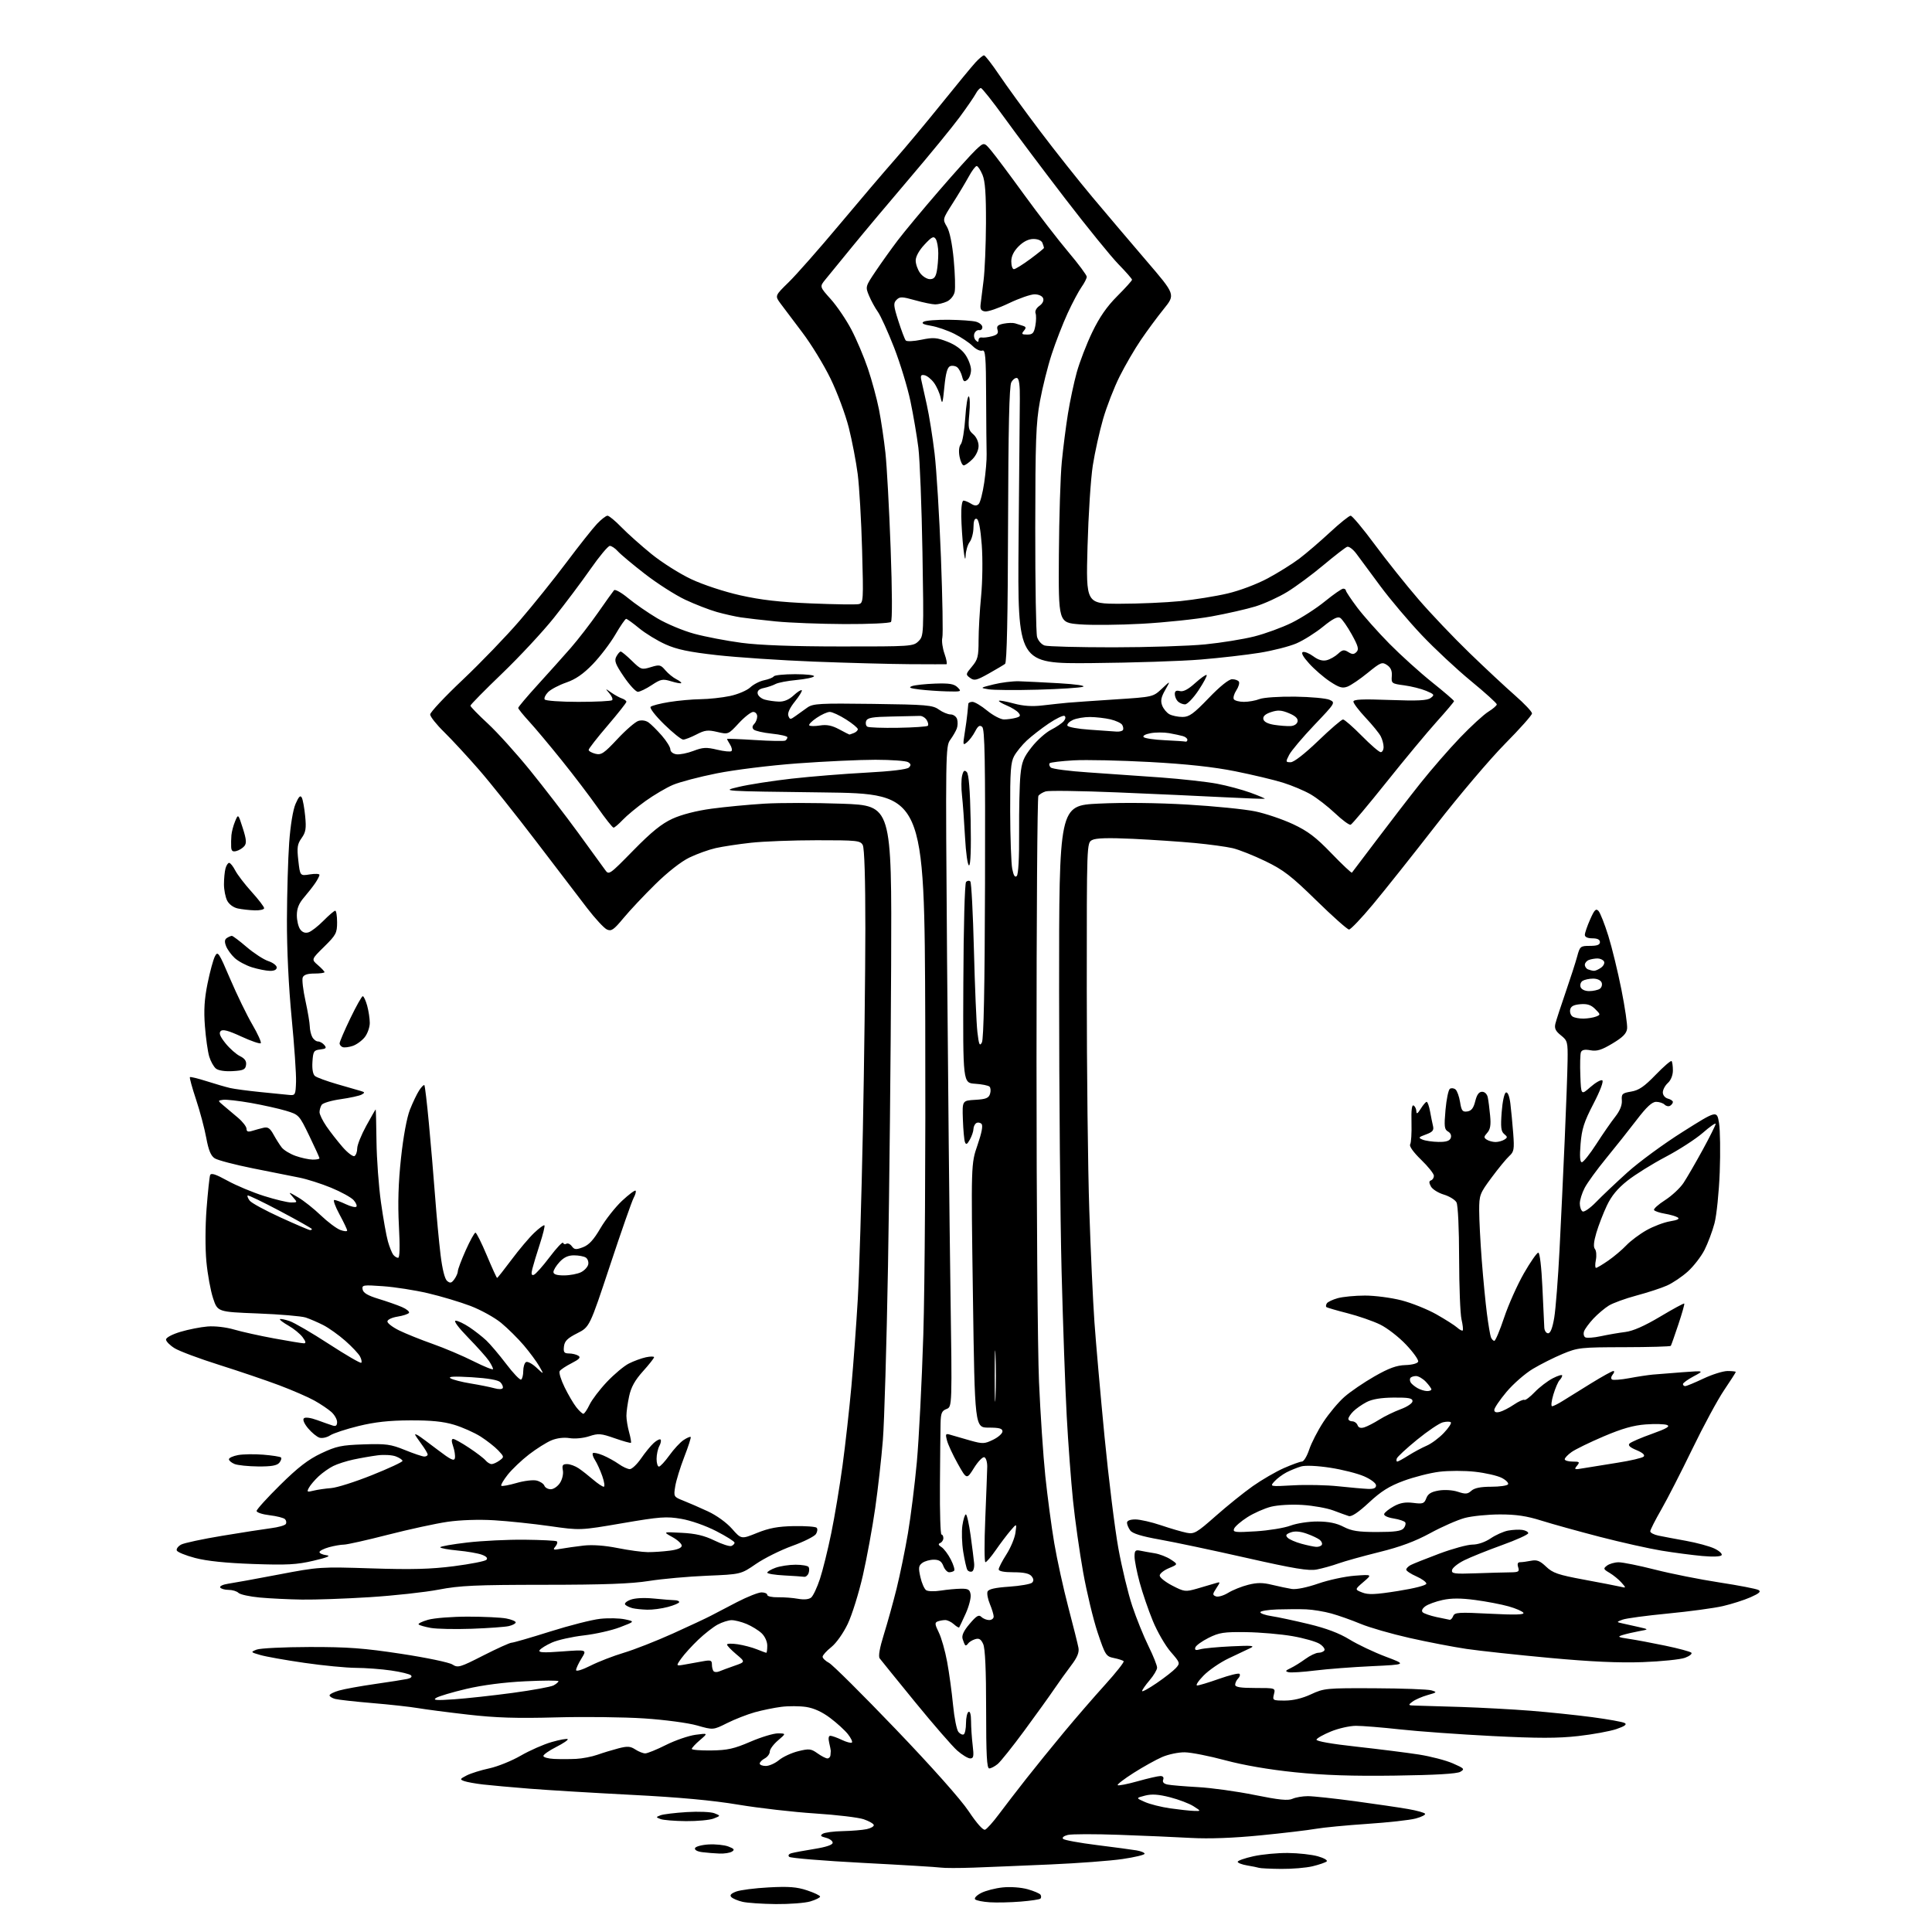 <?xml version="1.0" encoding="UTF-8" standalone="no"?>
<svg 
  version="1.1" 
  xmlns="http://www.w3.org/2000/svg" 
  xmlns:xlink="http://www.w3.org/1999/xlink" 
  xmlns:svg="http://www.w3.org/2000/svg"
  xmlns:rdf="http://www.w3.org/1999/02/22-rdf-syntax-ns#"
  xmlns:cc="http://creativecommons.org/ns#"
  xmlns:dc="http://purl.org/dc/elements/1.1/"
  viewBox="0 0 768 768"
  width="768"
  height="768"
>
<style>svg {background-color: white; }</style>"
<path stroke="none" fill="black" fill-rule="evenodd" d="M308.38,756.90C302.95,756.84 297.00,756.44 295.16,756.00C293.32,755.57 291.33,754.73 290.74,754.14C289.98,753.38 290.52,752.75 292.59,751.94C294.19,751.32 300.04,750.56 305.58,750.27C313.53,749.84 316.77,750.09 320.83,751.45C323.68,752.39 326.00,753.50 326.00,753.92C326.00,754.34 324.26,755.20 322.13,755.84C320.01,756.48 313.82,756.95 308.38,756.90zM405.75,755.91C401.76,756.24 396.25,756.36 393.50,756.19C390.75,756.02 388.11,755.50 387.64,755.03C387.15,754.55 388.20,753.43 390.00,752.50C391.77,751.58 395.64,750.58 398.59,750.28C401.67,749.96 405.88,750.27 408.50,751.00C411.00,751.70 413.31,752.69 413.63,753.20C413.94,753.71 413.93,754.40 413.60,754.73C413.28,755.06 409.74,755.59 405.75,755.91zM387.00,742.41C381.23,742.62 375.38,742.61 374.00,742.40C372.62,742.19 358.71,741.34 343.07,740.53C327.43,739.71 314.22,738.62 313.72,738.12C313.16,737.56 313.52,736.99 314.65,736.67C315.67,736.38 319.76,735.62 323.75,734.98C328.44,734.23 331.00,733.36 331.00,732.52C331.00,731.80 329.79,730.91 328.30,730.54C326.19,730.01 325.92,729.66 327.05,728.95C327.85,728.44 331.43,727.97 335.00,727.90C338.57,727.82 342.85,727.47 344.50,727.12C346.15,726.77 347.43,726.03 347.35,725.49C347.26,724.95 345.46,723.91 343.35,723.19C341.23,722.46 332.52,721.43 324.00,720.88C315.48,720.33 301.76,718.76 293.53,717.39C283.26,715.67 269.91,714.44 251.03,713.48C235.89,712.70 217.65,711.60 210.50,711.03C203.35,710.46 195.03,709.71 192.00,709.36C188.97,709.01 185.61,708.40 184.52,708.01C182.71,707.35 182.80,707.16 185.52,705.76C187.16,704.92 191.20,703.66 194.50,702.95C197.80,702.24 203.43,699.97 207.00,697.90C210.57,695.84 216.12,693.39 219.32,692.48C222.53,691.56 225.38,691.05 225.67,691.34C225.96,691.63 223.90,693.03 221.10,694.45C218.29,695.87 216.00,697.48 216.00,698.02C216.00,698.56 217.91,699.09 220.25,699.20C222.59,699.31 226.53,699.30 229.00,699.18C231.47,699.06 235.30,698.32 237.50,697.54C239.70,696.76 243.45,695.62 245.83,695.00C249.42,694.07 250.58,694.15 252.55,695.44C253.86,696.30 255.63,697.00 256.49,697.00C257.35,697.00 261.08,695.49 264.77,693.63C268.47,691.78 273.75,689.97 276.50,689.60C281.50,688.93 281.50,688.93 278.24,691.72C276.45,693.25 274.99,694.82 274.99,695.22C275.00,695.61 278.49,695.89 282.75,695.83C289.19,695.75 291.81,695.16 298.30,692.36C302.59,690.51 307.54,689.02 309.30,689.04C312.50,689.08 312.50,689.08 309.25,691.86C307.46,693.39 306.00,695.38 306.00,696.29C306.00,697.19 305.10,698.41 304.00,699.00C302.90,699.59 302.00,700.50 302.00,701.04C302.00,701.57 303.09,702.00 304.42,702.00C305.76,702.00 308.12,700.95 309.67,699.66C311.23,698.37 314.66,696.78 317.31,696.13C321.64,695.06 322.39,695.14 324.96,696.97C326.53,698.09 328.30,699.00 328.90,699.00C329.51,699.00 330.05,698.44 330.12,697.75C330.18,697.06 330.24,696.27 330.25,696.00C330.25,695.73 329.97,694.26 329.61,692.75C329.20,691.00 329.37,690.00 330.08,690.00C330.69,690.00 332.74,690.73 334.63,691.63C336.52,692.53 338.33,693.00 338.65,692.68C338.97,692.37 338.25,690.86 337.05,689.34C335.85,687.82 332.68,684.92 330.00,682.91C326.80,680.50 323.52,679.01 320.45,678.54C317.88,678.16 313.46,678.13 310.64,678.49C307.81,678.84 303.05,679.82 300.05,680.65C297.06,681.49 292.11,683.42 289.05,684.95C283.50,687.73 283.50,687.73 277.10,685.90C273.53,684.88 264.25,683.64 256.09,683.10C248.05,682.57 232.25,682.38 220.99,682.69C205.36,683.12 197.06,682.85 186.00,681.58C178.03,680.67 169.03,679.50 166.00,678.98C162.97,678.47 154.88,677.57 148.00,677.00C141.12,676.42 134.49,675.68 133.25,675.36C132.01,675.03 131.00,674.39 131.00,673.93C131.00,673.47 132.69,672.61 134.75,672.02C136.81,671.42 143.22,670.26 149.00,669.43C154.78,668.60 160.58,667.69 161.89,667.41C163.35,667.09 163.93,666.53 163.37,665.97C162.87,665.47 159.32,664.60 155.48,664.05C151.64,663.49 145.35,663.02 141.50,663.00C137.65,662.98 128.43,662.09 121.00,661.01C113.58,659.94 105.70,658.54 103.50,657.90C99.58,656.77 99.55,656.73 102.00,655.75C103.38,655.20 112.83,654.73 123.00,654.71C138.24,654.68 144.67,655.16 159.50,657.42C169.40,658.92 178.55,660.83 179.83,661.66C182.03,663.06 182.78,662.85 192.13,658.08C197.61,655.29 202.67,653.00 203.37,653.00C204.06,653.00 210.96,651.00 218.69,648.56C226.41,646.13 235.38,643.84 238.62,643.50C241.85,643.15 246.28,643.25 248.45,643.72C252.40,644.57 252.40,644.57 246.45,646.85C243.18,648.11 236.71,649.57 232.07,650.10C227.44,650.63 221.76,651.90 219.45,652.92C217.15,653.94 214.92,655.32 214.51,655.99C213.92,656.93 215.96,657.04 223.54,656.47C233.33,655.74 233.33,655.74 231.16,659.24C229.97,661.16 229.00,663.25 229.00,663.88C229.00,664.54 231.45,663.79 234.75,662.13C237.91,660.53 243.87,658.23 247.98,657.00C252.09,655.78 260.87,652.33 267.48,649.35C274.09,646.36 280.85,643.20 282.50,642.32C284.15,641.44 288.86,638.98 292.97,636.86C297.08,634.74 301.47,633.00 302.72,633.00C303.98,633.00 305.00,633.45 305.00,634.01C305.00,634.56 306.91,634.99 309.25,634.94C311.59,634.90 315.19,635.17 317.26,635.55C319.65,635.97 321.55,635.79 322.46,635.04C323.24,634.38 324.81,631.07 325.93,627.67C327.05,624.28 329.08,616.10 330.43,609.50C331.79,602.90 333.81,590.75 334.93,582.50C336.05,574.25 337.63,560.08 338.45,551.00C339.26,541.92 340.40,526.40 340.98,516.50C341.55,506.60 342.46,476.45 343.00,449.50C343.54,422.55 343.98,386.41 343.99,369.18C344.00,349.48 343.62,337.15 342.96,335.93C342.00,334.14 340.72,334.00 324.71,334.01C315.25,334.01 303.45,334.46 298.50,335.01C293.55,335.55 287.25,336.51 284.50,337.13C281.75,337.75 277.05,339.44 274.07,340.88C270.78,342.46 265.42,346.66 260.50,351.50C256.02,355.90 250.32,361.96 247.83,364.97C243.92,369.68 243.01,370.30 241.23,369.47C240.10,368.94 236.57,365.12 233.40,361.00C230.23,356.88 221.12,344.95 213.16,334.50C205.20,324.05 194.97,311.23 190.42,306.00C185.87,300.77 179.64,294.04 176.58,291.03C173.51,288.03 171.00,284.87 171.00,284.01C171.00,283.15 176.84,276.92 183.99,270.17C191.13,263.41 201.31,252.85 206.60,246.69C211.90,240.54 220.28,230.10 225.23,223.50C230.18,216.90 235.61,210.04 237.31,208.25C239.00,206.46 240.89,205.00 241.49,205.00C242.09,205.00 244.59,207.06 247.04,209.59C249.49,212.11 254.88,216.91 259.00,220.26C263.12,223.60 270.22,228.09 274.78,230.23C279.51,232.46 287.84,235.20 294.24,236.64C302.45,238.49 309.95,239.35 322.46,239.87C331.83,240.26 340.35,240.38 341.39,240.14C343.20,239.71 343.26,238.73 342.70,218.60C342.38,206.99 341.59,193.45 340.96,188.50C340.32,183.55 338.72,175.22 337.41,170.00C336.09,164.78 332.83,156.00 330.15,150.50C327.48,145.00 322.41,136.72 318.89,132.10C315.38,127.48 311.49,122.32 310.25,120.63C308.01,117.56 308.01,117.56 313.53,112.17C316.56,109.21 325.59,98.97 333.58,89.42C341.57,79.87 351.59,68.11 355.85,63.28C360.10,58.45 368.46,48.42 374.43,41.00C380.40,33.58 386.43,26.26 387.83,24.75C389.23,23.24 390.73,22.00 391.16,22.00C391.59,22.00 394.29,25.48 397.16,29.73C400.03,33.99 407.31,44.00 413.33,51.98C419.36,59.97 428.82,71.90 434.36,78.50C439.90,85.10 449.56,96.48 455.83,103.80C467.23,117.09 467.23,117.09 462.63,122.80C460.09,125.93 455.99,131.49 453.51,135.14C451.03,138.78 447.23,145.31 445.07,149.64C442.90,153.96 439.95,161.55 438.51,166.50C437.08,171.45 435.23,179.78 434.41,185.00C433.59,190.22 432.65,204.74 432.31,217.25C431.69,240.00 431.69,240.00 445.24,240.00C452.69,240.00 463.45,239.53 469.14,238.96C474.84,238.38 483.31,237.02 487.98,235.92C492.83,234.78 499.67,232.20 503.98,229.88C508.11,227.66 513.75,224.14 516.50,222.06C519.25,219.98 524.72,215.29 528.65,211.64C532.58,207.99 536.30,205.00 536.90,205.00C537.51,205.00 541.84,210.17 546.51,216.49C551.19,222.81 559.00,232.60 563.87,238.24C568.73,243.88 577.84,253.46 584.11,259.52C590.37,265.58 598.54,273.20 602.25,276.45C605.96,279.70 609.00,282.91 609.00,283.60C609.00,284.28 604.16,289.72 598.25,295.69C592.34,301.67 579.99,316.22 570.81,328.03C561.63,339.84 550.37,354.00 545.78,359.50C541.20,365.00 536.91,369.50 536.26,369.50C535.61,369.50 529.77,364.31 523.29,357.97C513.26,348.16 510.23,345.82 503.00,342.32C498.32,340.06 492.48,337.74 490.00,337.16C487.52,336.58 480.77,335.66 475.00,335.11C469.23,334.57 458.15,333.82 450.38,333.45C440.54,332.99 435.62,333.13 434.13,333.93C432.00,335.07 432.00,335.07 432.01,393.29C432.01,425.30 432.46,464.77 433.01,481.00C433.55,497.23 434.47,517.25 435.05,525.50C435.63,533.75 437.44,554.23 439.06,571.00C440.69,587.77 443.17,607.80 444.57,615.50C445.97,623.20 448.45,633.50 450.09,638.40C451.72,643.29 454.62,650.46 456.53,654.34C458.44,658.21 459.98,662.08 459.96,662.94C459.94,663.80 458.59,666.06 456.96,667.96C455.33,669.87 454.00,671.78 454.00,672.22C454.00,672.66 456.61,671.23 459.80,669.05C462.99,666.88 466.42,664.19 467.42,663.09C469.19,661.13 469.14,660.97 465.37,656.63C463.24,654.18 460.04,648.65 458.27,644.34C456.49,640.03 454.13,633.13 453.02,629.02C451.91,624.91 451.00,620.29 451.00,618.75C451.00,616.39 451.34,616.03 453.25,616.42C454.49,616.68 457.07,617.14 459.00,617.45C460.93,617.76 463.81,618.87 465.41,619.93C468.31,621.84 468.31,621.84 464.66,623.37C462.64,624.21 461.00,625.53 461.00,626.31C461.00,627.08 463.24,628.88 465.99,630.30C470.73,632.76 471.22,632.82 475.74,631.54C478.36,630.79 481.57,629.85 482.87,629.44C485.22,628.71 485.23,628.72 483.51,631.34C481.95,633.72 481.94,634.04 483.37,634.59C484.24,634.92 486.42,634.28 488.22,633.17C490.03,632.06 493.60,630.62 496.17,629.98C499.75,629.08 501.96,629.08 505.67,629.99C508.33,630.63 511.85,631.38 513.50,631.64C515.27,631.92 519.56,631.04 524.00,629.50C528.12,628.07 534.65,626.66 538.50,626.37C545.50,625.85 545.50,625.85 542.00,628.85C538.50,631.86 538.50,631.86 541.50,633.04C543.91,634.00 546.71,633.88 555.75,632.44C562.42,631.38 567.00,630.19 567.00,629.52C567.00,628.90 565.20,627.59 563.00,626.62C560.80,625.65 559.00,624.45 559.00,623.96C559.00,623.47 559.79,622.65 560.75,622.14C561.71,621.63 566.84,619.59 572.14,617.60C577.44,615.62 583.38,614.00 585.34,614.00C587.49,614.00 590.36,613.01 592.56,611.53C594.56,610.17 597.67,608.78 599.47,608.44C601.27,608.10 603.81,607.98 605.12,608.16C606.43,608.35 607.50,608.94 607.50,609.47C607.50,610.01 602.79,612.15 597.03,614.22C591.27,616.30 584.52,619.01 582.03,620.25C579.54,621.49 577.36,623.23 577.20,624.13C576.94,625.56 578.07,625.72 586.70,625.41C592.09,625.22 598.22,625.05 600.32,625.03C603.67,625.00 604.06,624.76 603.50,623.00C603.07,621.63 603.32,621.00 604.31,621.00C605.10,621.00 607.05,620.74 608.64,620.42C610.94,619.96 612.17,620.45 614.61,622.78C617.24,625.29 619.38,626.03 629.59,627.92C636.14,629.13 642.62,630.39 644.00,630.71C646.50,631.30 646.50,631.30 644.53,629.07C643.44,627.85 641.33,626.13 639.83,625.24C637.35,623.78 637.26,623.52 638.81,622.35C639.74,621.64 641.81,621.05 643.40,621.03C645.00,621.01 651.53,622.33 657.90,623.95C664.28,625.58 675.80,627.87 683.50,629.05C691.20,630.23 698.17,631.58 699.00,632.04C700.14,632.67 699.38,633.37 695.90,634.92C693.38,636.04 688.43,637.62 684.90,638.44C681.38,639.26 671.52,640.59 662.98,641.41C654.44,642.23 646.34,643.32 644.98,643.84C642.50,644.78 642.50,644.78 645.00,645.34C646.38,645.64 649.30,646.29 651.50,646.79C655.50,647.70 655.50,647.70 651.50,648.43C649.30,648.83 646.38,649.52 645.00,649.95C642.83,650.63 643.16,650.83 647.50,651.47C650.25,651.87 656.77,653.10 662.00,654.19C667.23,655.28 671.87,656.53 672.33,656.96C672.78,657.40 671.65,658.31 669.83,658.99C668.00,659.67 660.42,660.45 653.00,660.72C643.55,661.06 632.44,660.56 616.00,659.04C603.08,657.85 588.20,656.24 582.95,655.47C577.69,654.69 567.49,652.73 560.27,651.10C553.05,649.47 544.30,646.95 540.82,645.49C537.35,644.04 532.13,642.19 529.24,641.39C526.35,640.59 521.85,639.85 519.24,639.74C516.63,639.63 511.46,639.65 507.75,639.77C504.04,639.90 501.00,640.40 501.00,640.89C501.00,641.37 503.02,642.08 505.48,642.44C507.94,642.81 514.58,644.23 520.23,645.59C527.22,647.27 532.40,649.23 536.45,651.72C539.72,653.73 546.18,656.79 550.79,658.53C559.17,661.68 559.17,661.68 545.34,662.33C537.73,662.68 527.57,663.46 522.76,664.06C517.95,664.66 513.23,664.96 512.26,664.73C510.79,664.38 510.92,664.12 513.00,663.13C514.38,662.48 517.03,660.84 518.90,659.47C520.77,658.11 523.10,657.00 524.09,657.00C525.08,657.00 526.15,656.57 526.47,656.04C526.80,655.52 525.96,654.36 524.60,653.48C523.25,652.59 518.40,651.20 513.82,650.40C509.24,649.60 500.95,648.88 495.38,648.80C486.51,648.68 484.66,648.96 480.42,651.08C477.76,652.41 475.40,654.13 475.16,654.90C474.84,655.95 475.33,656.13 477.12,655.61C478.43,655.23 484.00,654.70 489.50,654.44C497.69,654.05 499.05,654.18 497.00,655.15C495.62,655.80 491.75,657.64 488.38,659.24C485.02,660.84 480.54,663.91 478.43,666.07C476.32,668.23 475.18,670.00 475.89,670.00C476.60,670.00 480.53,668.81 484.62,667.36C488.71,665.91 492.35,665.02 492.71,665.38C493.07,665.74 492.83,666.57 492.18,667.22C491.53,667.87 491.00,668.98 491.00,669.70C491.00,670.66 493.11,671.00 499.02,671.00C507.04,671.00 507.04,671.00 506.41,673.50C505.80,675.92 505.95,676.00 510.79,676.00C514.03,676.00 517.69,675.12 521.15,673.51C526.32,671.11 527.19,671.02 546.50,671.11C557.50,671.16 567.62,671.53 569.00,671.94C571.36,672.65 571.27,672.75 567.47,673.82C565.25,674.45 562.55,675.63 561.47,676.45C559.60,677.86 559.68,677.94 563.00,678.01C564.92,678.05 573.02,678.29 581.00,678.55C588.98,678.82 601.35,679.49 608.50,680.05C615.65,680.62 626.65,681.77 632.95,682.60C639.25,683.44 645.04,684.48 645.83,684.92C646.84,685.49 645.89,686.19 642.56,687.33C639.97,688.21 633.13,689.46 627.34,690.11C619.23,691.02 611.42,691.02 593.16,690.10C580.15,689.44 563.65,688.25 556.50,687.46C549.35,686.67 541.48,686.03 539.00,686.04C536.52,686.05 532.06,687.06 529.08,688.28C526.09,689.50 523.50,690.96 523.32,691.52C523.11,692.15 529.34,693.25 539.24,694.33C548.18,695.32 559.33,696.72 564.00,697.45C568.67,698.18 574.75,699.76 577.50,700.96C582.10,702.97 582.34,703.24 580.50,704.32C579.16,705.11 570.62,705.61 554.68,705.83C537.57,706.07 526.33,705.69 514.74,704.50C504.49,703.45 494.40,701.71 487.06,699.74C480.70,698.03 473.46,696.60 470.96,696.57C468.47,696.53 464.42,697.38 461.96,698.45C459.51,699.52 454.41,702.35 450.64,704.75C446.86,707.15 444.01,709.34 444.30,709.63C444.59,709.92 448.15,709.22 452.22,708.08C456.30,706.93 460.37,706.00 461.28,706.00C462.32,706.00 462.73,706.54 462.38,707.46C462.01,708.42 462.61,709.08 464.16,709.39C465.45,709.66 470.88,710.11 476.24,710.41C481.59,710.70 491.71,712.11 498.72,713.53C508.45,715.50 512.02,715.86 513.78,715.05C515.05,714.47 517.81,714.00 519.91,714.00C522.01,714.00 530.43,714.91 538.62,716.01C546.80,717.12 556.31,718.52 559.75,719.12C563.20,719.72 566.23,720.56 566.49,720.99C566.76,721.41 565.07,722.27 562.74,722.89C560.41,723.52 551.75,724.47 543.50,725.02C535.25,725.57 526.02,726.46 523.00,726.99C519.98,727.53 510.07,728.70 501.00,729.59C490.22,730.65 480.69,731.00 473.50,730.61C467.45,730.27 454.56,729.71 444.84,729.37C435.13,729.02 425.96,729.04 424.45,729.42C422.85,729.82 422.08,730.48 422.61,730.99C423.10,731.48 429.12,732.58 436.00,733.44C442.88,734.30 449.96,735.25 451.75,735.55C453.54,735.85 455.00,736.45 455.00,736.89C455.00,737.34 451.06,738.28 446.25,738.99C441.44,739.70 428.50,740.67 417.50,741.15C406.50,741.64 392.77,742.20 387.00,742.41zM509.31,742.92C505.01,742.88 501.05,742.69 500.50,742.50C499.95,742.32 497.81,741.88 495.75,741.54C493.69,741.19 492.00,740.54 492.00,740.09C492.00,739.64 494.81,738.65 498.25,737.89C501.69,737.13 507.88,736.54 512.00,736.59C516.12,736.63 521.47,737.22 523.88,737.91C526.28,738.59 527.86,739.50 527.38,739.94C526.89,740.37 524.39,741.24 521.81,741.86C519.23,742.49 513.60,742.96 509.31,742.92zM286.00,736.82C284.07,736.75 281.01,736.50 279.19,736.27C277.22,736.03 276.04,735.39 276.27,734.68C276.48,734.03 278.90,733.37 281.64,733.20C284.39,733.04 287.93,733.40 289.53,734.01C291.84,734.89 292.13,735.30 290.97,736.04C290.16,736.55 287.93,736.90 286.00,736.82zM391.58,727.33C392.30,727.05 394.79,724.28 397.10,721.16C399.42,718.05 404.29,711.73 407.91,707.12C411.53,702.51 418.28,694.19 422.91,688.62C427.53,683.05 434.90,674.54 439.28,669.71C443.66,664.87 446.99,660.66 446.67,660.34C446.36,660.03 444.62,659.46 442.80,659.09C439.66,658.45 439.35,657.97 436.33,648.96C434.59,643.76 432.00,632.98 430.57,625.00C429.14,617.02 427.33,604.20 426.54,596.50C425.75,588.80 424.62,573.73 424.04,563.00C423.46,552.27 422.54,526.40 422.00,505.50C421.46,484.60 421.02,434.36 421.01,393.86C421.00,320.21 421.00,320.21 436.75,319.45C446.41,318.98 460.04,319.13 472.00,319.83C482.73,320.46 494.88,321.68 499.00,322.54C503.12,323.40 509.87,325.69 513.98,327.61C519.91,330.39 523.08,332.79 529.25,339.20C533.54,343.65 537.21,347.11 537.41,346.89C537.60,346.68 542.05,340.80 547.29,333.84C552.54,326.87 560.35,316.74 564.64,311.34C568.94,305.93 576.02,297.78 580.38,293.24C584.73,288.70 589.80,284.05 591.65,282.91C593.49,281.77 595.00,280.46 595.00,280.00C595.00,279.54 590.37,275.35 584.70,270.69C579.04,266.03 570.23,257.81 565.13,252.42C560.03,247.03 552.66,238.32 548.76,233.06C544.86,227.80 540.57,222.01 539.23,220.18C537.89,218.36 536.21,217.09 535.49,217.37C534.77,217.64 530.52,220.94 526.04,224.68C521.57,228.43 515.12,233.20 511.72,235.28C508.32,237.36 502.64,239.96 499.11,241.05C495.57,242.14 487.69,243.93 481.59,245.04C475.49,246.14 463.07,247.45 454.00,247.95C444.93,248.45 433.73,248.55 429.12,248.18C420.75,247.50 420.75,247.50 420.92,220.50C421.02,205.65 421.54,189.00 422.09,183.50C422.63,178.00 423.72,169.45 424.52,164.50C425.31,159.55 426.89,152.12 428.03,148.00C429.18,143.88 431.94,136.69 434.19,132.04C437.06,126.08 439.99,121.85 444.13,117.71C447.36,114.48 450.00,111.55 450.00,111.20C450.00,110.85 447.57,108.07 444.60,105.03C441.64,101.99 432.12,90.28 423.46,79.00C414.80,67.72 403.90,53.21 399.24,46.75C394.57,40.29 390.38,35.00 389.91,35.00C389.45,35.00 388.53,36.01 387.88,37.25C387.22,38.49 384.32,42.70 381.44,46.61C378.55,50.53 369.71,61.33 361.80,70.61C353.88,79.90 343.60,92.15 338.95,97.84C334.30,103.52 329.44,109.48 328.14,111.07C325.78,113.96 325.78,113.96 330.23,118.91C332.67,121.63 336.36,127.06 338.42,130.98C340.48,134.89 343.44,141.89 345.01,146.53C346.58,151.17 348.55,158.46 349.40,162.73C350.24,167.00 351.40,174.78 351.97,180.00C352.54,185.22 353.47,202.28 354.04,217.91C354.67,235.08 354.72,246.68 354.17,247.23C353.66,247.74 345.37,248.12 335.74,248.08C326.11,248.04 313.79,247.56 308.37,247.02C302.94,246.47 296.70,245.76 294.50,245.42C292.30,245.09 288.02,244.13 285.00,243.29C281.98,242.44 276.28,240.23 272.35,238.38C268.42,236.52 261.22,231.92 256.35,228.14C251.48,224.37 246.64,220.31 245.60,219.14C244.55,217.96 243.12,217.00 242.42,217.00C241.72,217.00 238.25,221.16 234.70,226.25C231.15,231.34 224.62,240.03 220.20,245.57C215.78,251.11 206.50,261.08 199.58,267.73C192.66,274.38 187.00,280.13 187.00,280.52C187.00,280.91 190.11,284.11 193.92,287.63C197.72,291.15 205.30,299.54 210.75,306.27C216.20,313.00 224.77,324.12 229.79,331.00C234.81,337.88 239.62,344.50 240.49,345.72C242.04,347.93 242.12,347.88 251.78,338.03C259.02,330.65 262.99,327.44 267.33,325.45C270.94,323.80 276.84,322.28 282.83,321.47C288.15,320.75 297.59,319.85 303.82,319.47C310.04,319.09 323.99,319.10 334.82,319.49C354.50,320.21 354.50,320.21 354.24,383.86C354.10,418.86 353.54,472.70 352.99,503.50C352.44,534.30 351.53,565.35 350.95,572.50C350.38,579.65 349.01,591.80 347.91,599.50C346.81,607.20 344.60,619.25 343.00,626.27C341.39,633.30 338.69,641.96 336.99,645.52C335.22,649.23 332.43,653.17 330.45,654.75C328.55,656.26 327.00,657.99 327.00,658.58C327.00,659.18 328.15,660.28 329.56,661.03C330.98,661.79 342.87,673.61 356.00,687.31C370.51,702.45 381.91,715.27 385.08,720.02C388.27,724.81 390.79,727.64 391.58,727.33zM272.68,723.93C268.18,723.89 263.63,723.52 262.57,723.10C260.67,722.36 260.67,722.34 262.57,721.60C263.63,721.19 268.32,720.62 273.00,720.33C277.68,720.04 282.62,720.25 284.00,720.80C286.50,721.79 286.50,721.79 283.68,722.90C282.14,723.50 277.19,723.97 272.68,723.93zM474.50,719.86C477.50,719.97 477.50,719.97 474.46,718.02C472.78,716.94 468.58,715.34 465.12,714.45C460.50,713.27 457.86,713.09 455.17,713.78C451.50,714.73 451.50,714.73 455.14,716.33C457.14,717.21 461.64,718.34 465.14,718.84C468.64,719.34 472.85,719.80 474.50,719.86zM393.25,702.98C392.28,702.99 392.00,697.65 392.00,679.55C392.00,663.80 391.62,655.25 390.83,653.53C389.94,651.56 389.18,651.12 387.58,651.62C386.44,651.98 385.19,652.76 384.80,653.36C384.42,653.95 383.92,654.23 383.68,653.97C383.44,653.71 382.98,652.60 382.65,651.50C382.23,650.11 383.08,648.28 385.45,645.50C388.18,642.28 389.09,641.74 390.12,642.75C390.82,643.44 392.21,644.00 393.20,644.00C394.19,644.00 395.00,643.38 395.00,642.62C395.00,641.86 394.33,639.64 393.51,637.68C392.69,635.72 392.26,633.47 392.56,632.70C392.94,631.70 395.53,631.11 401.17,630.73C405.60,630.42 409.70,629.70 410.27,629.13C411.00,628.40 410.92,627.61 410.04,626.54C409.15,625.47 406.95,625.00 402.88,625.00C399.08,625.00 397.00,624.59 397.00,623.84C397.00,623.20 398.37,620.54 400.05,617.92C401.73,615.31 403.35,611.45 403.65,609.34C404.20,605.50 404.20,605.50 401.64,608.50C400.23,610.15 397.60,613.64 395.79,616.25C393.98,618.86 392.15,621.00 391.72,621.00C391.29,621.00 391.26,613.24 391.66,603.75C392.05,594.26 392.40,584.97 392.44,583.10C392.47,581.22 391.96,579.50 391.29,579.28C390.63,579.05 388.78,580.96 387.18,583.53C384.28,588.19 384.28,588.19 380.71,581.82C378.75,578.31 376.82,574.15 376.43,572.57C375.75,569.88 375.86,569.74 378.10,570.44C379.42,570.85 382.88,571.85 385.79,572.66C390.65,574.01 391.37,573.98 394.79,572.31C396.83,571.32 398.50,569.83 398.50,569.00C398.50,567.85 397.22,567.50 393.00,567.50C387.50,567.50 387.50,567.50 386.75,515.07C386.00,462.65 386.00,462.65 388.57,455.20C390.26,450.30 390.81,447.41 390.16,446.76C389.62,446.22 388.69,446.08 388.09,446.45C387.49,446.82 386.98,447.88 386.96,448.81C386.95,449.74 386.30,451.62 385.54,453.00C384.46,454.93 384.01,455.16 383.58,454.00C383.27,453.18 382.90,449.12 382.76,445.00C382.50,437.50 382.50,437.50 387.70,437.20C391.91,436.96 393.02,436.51 393.55,434.85C393.91,433.72 393.82,432.42 393.35,431.96C392.88,431.50 390.31,430.98 387.63,430.81C382.77,430.50 382.77,430.50 382.94,391.00C383.03,368.18 383.50,351.11 384.03,350.57C384.55,350.05 385.31,349.97 385.72,350.39C386.14,350.80 386.78,363.08 387.15,377.66C387.52,392.24 388.14,406.91 388.53,410.25C389.12,415.30 389.42,416.01 390.31,414.42C391.04,413.12 391.44,392.75 391.56,351.26C391.70,302.00 391.47,289.81 390.43,288.94C389.43,288.12 388.77,288.55 387.63,290.75C386.81,292.34 385.35,294.29 384.40,295.07C382.78,296.41 382.72,296.17 383.47,291.50C383.92,288.75 384.41,285.15 384.56,283.50C384.72,281.85 384.88,280.16 384.92,279.75C384.97,279.34 385.71,279.00 386.58,279.00C387.45,279.00 390.09,280.57 392.43,282.50C394.78,284.42 397.78,285.99 399.10,285.99C400.42,285.98 402.52,285.70 403.77,285.36C405.61,284.87 405.82,284.48 404.85,283.32C404.20,282.53 402.09,281.23 400.18,280.43C398.26,279.63 396.88,278.79 397.10,278.57C397.32,278.35 399.98,278.83 403.00,279.65C406.82,280.68 410.33,280.91 414.50,280.41C417.80,280.02 422.30,279.54 424.50,279.34C426.70,279.15 435.22,278.55 443.42,278.02C458.35,277.05 458.35,277.05 461.85,273.78C465.34,270.50 465.34,270.50 463.20,274.26C461.56,277.13 461.27,278.59 461.98,280.45C462.49,281.78 463.80,283.36 464.89,283.94C465.98,284.52 468.31,285.00 470.06,285.00C472.73,285.00 474.45,283.76 480.47,277.50C484.95,272.84 488.48,270.00 489.78,270.00C490.94,270.00 492.15,270.44 492.48,270.97C492.81,271.51 492.35,273.06 491.46,274.43C490.56,275.79 490.12,277.38 490.47,277.96C490.83,278.53 492.64,279.00 494.49,279.00C496.35,279.00 499.14,278.50 500.68,277.89C502.26,277.27 508.49,276.85 514.80,276.93C521.01,277.02 527.19,277.58 528.52,278.19C530.92,279.28 530.84,279.41 522.47,288.20C517.81,293.10 513.31,298.43 512.47,300.05C511.02,302.87 511.04,303.00 513.06,303.00C514.34,303.00 518.61,299.68 524.00,294.50C528.86,289.82 533.30,286.00 533.87,286.00C534.44,286.00 537.79,288.93 541.32,292.50C544.84,296.08 548.23,299.00 548.86,299.00C549.49,299.00 550.00,298.07 550.00,296.93C550.00,295.80 549.49,293.89 548.86,292.68C548.24,291.48 545.54,288.16 542.86,285.31C540.19,282.46 538.00,279.58 538.00,278.91C538.00,278.00 541.53,277.84 552.45,278.25C563.59,278.66 567.32,278.48 568.70,277.46C570.36,276.24 570.22,276.01 566.92,274.62C564.95,273.79 561.02,272.81 558.18,272.43C553.21,271.77 553.04,271.64 553.26,268.78C553.43,266.70 552.87,265.38 551.38,264.37C549.42,263.04 548.85,263.27 543.70,267.46C540.64,269.96 537.02,272.42 535.65,272.94C533.62,273.71 532.35,273.34 528.66,270.90C526.18,269.26 522.47,266.05 520.41,263.76C517.98,261.08 517.10,259.47 517.93,259.19C518.62,258.96 520.50,259.73 522.09,260.91C524.03,262.35 525.77,262.85 527.39,262.44C528.72,262.11 530.74,260.96 531.88,259.90C533.63,258.27 534.28,258.16 535.96,259.20C537.55,260.20 538.20,260.20 539.23,259.17C540.26,258.13 539.90,256.81 537.35,252.21C535.61,249.08 533.55,246.12 532.76,245.62C531.73,244.97 529.80,245.96 525.90,249.13C522.92,251.56 518.17,254.54 515.35,255.76C512.53,256.97 505.95,258.65 500.73,259.49C495.52,260.33 485.01,261.54 477.37,262.17C469.74,262.81 450.23,263.45 434.00,263.59C404.50,263.85 404.50,263.85 404.90,215.17C405.12,188.40 405.35,162.94 405.40,158.59C405.47,153.31 405.11,150.54 404.32,150.28C403.67,150.06 402.62,150.83 402.00,152.00C401.20,153.50 400.82,170.11 400.72,208.61C400.63,245.04 400.24,263.36 399.54,263.89C398.97,264.33 396.02,266.07 393.00,267.77C388.16,270.48 387.28,270.69 385.62,269.47C383.81,268.14 383.84,267.98 386.37,264.97C388.68,262.23 389.00,260.96 389.00,254.60C389.00,250.61 389.45,242.66 390.01,236.92C390.57,231.04 390.68,222.18 390.26,216.58C389.76,210.11 389.07,206.52 388.25,206.25C387.40,205.97 386.99,207.06 386.97,209.67C386.95,211.78 386.28,214.37 385.47,215.44C384.66,216.51 383.93,218.98 383.85,220.94C383.75,223.16 383.42,222.05 382.96,218.00C382.56,214.43 382.18,208.69 382.12,205.25C382.05,201.62 382.42,199.00 383.01,199.00C383.57,199.00 384.91,199.55 385.99,200.22C387.42,201.12 388.25,201.15 389.05,200.35C389.66,199.74 390.64,195.93 391.24,191.87C391.84,187.82 392.27,182.70 392.20,180.50C392.13,178.30 392.04,168.02 392.00,157.66C391.94,141.61 391.71,138.90 390.47,139.37C389.67,139.68 387.95,138.86 386.64,137.55C385.33,136.23 382.06,134.05 379.38,132.70C376.69,131.35 372.53,129.91 370.12,129.51C367.06,129.00 366.15,128.52 367.12,127.91C367.88,127.42 372.32,127.07 377.00,127.11C381.68,127.16 386.62,127.51 388.00,127.89C389.38,128.28 390.50,129.24 390.50,130.05C390.50,130.85 389.92,131.38 389.22,131.24C388.52,131.10 387.67,131.69 387.34,132.56C387.01,133.43 387.24,134.64 387.87,135.27C388.71,136.11 389.00,136.08 389.00,135.16C389.00,134.47 389.56,134.03 390.25,134.16C390.94,134.30 392.76,134.08 394.31,133.67C396.44,133.11 396.97,132.49 396.53,131.10C396.08,129.66 396.61,129.13 398.96,128.66C400.62,128.33 402.66,128.27 403.49,128.53C404.32,128.79 405.73,129.23 406.61,129.51C407.92,129.93 407.99,130.31 406.99,131.51C405.95,132.76 406.16,133.00 408.33,133.00C410.48,133.00 411.02,132.42 411.56,129.51C411.92,127.59 411.96,125.35 411.65,124.53C411.33,123.68 411.97,122.43 413.17,121.59C414.44,120.70 415.03,119.51 414.66,118.56C414.32,117.66 412.88,117.00 411.25,117.00C409.71,117.00 405.11,118.60 401.04,120.55C396.97,122.50 392.71,123.96 391.57,123.80C390.01,123.57 389.57,122.89 389.80,121.00C389.96,119.62 390.49,115.35 390.98,111.50C391.47,107.65 391.90,97.40 391.94,88.72C391.98,77.08 391.62,72.02 390.55,69.47C389.75,67.56 388.71,66.00 388.24,66.00C387.76,66.00 386.33,67.91 385.06,70.25C383.78,72.59 380.93,77.35 378.70,80.83C374.67,87.15 374.67,87.16 376.41,90.12C377.51,91.98 378.52,96.87 379.12,103.24C379.64,108.82 379.81,114.59 379.49,116.06C379.16,117.57 377.82,119.22 376.40,119.86C375.03,120.49 372.94,121.00 371.77,121.00C370.59,121.00 366.99,120.26 363.75,119.35C358.55,117.89 357.70,117.87 356.39,119.18C355.08,120.49 355.16,121.47 357.11,127.58C358.33,131.39 359.65,134.88 360.05,135.34C360.46,135.81 363.24,135.68 366.25,135.05C370.99,134.07 372.35,134.17 376.60,135.82C379.72,137.03 382.32,138.92 383.75,141.01C384.99,142.82 386.00,145.52 386.00,147.03C386.00,148.53 385.34,150.30 384.54,150.97C383.34,151.96 382.97,151.73 382.44,149.63C382.09,148.23 381.23,146.61 380.53,146.02C379.83,145.44 378.56,145.23 377.70,145.56C376.59,145.99 375.94,148.32 375.40,153.83C374.76,160.41 374.55,161.02 373.93,158.12C373.53,156.27 372.32,153.57 371.24,152.12C370.17,150.68 368.49,149.34 367.51,149.15C366.10,148.87 365.84,149.29 366.25,151.15C366.54,152.44 367.53,156.88 368.44,161.00C369.36,165.12 370.74,173.79 371.51,180.25C372.28,186.72 373.42,205.33 374.04,221.60C374.66,237.88 374.91,252.23 374.59,253.49C374.27,254.76 374.67,257.64 375.46,259.89C376.26,262.15 376.59,264.02 376.21,264.05C375.82,264.08 369.20,264.06 361.50,264.02C353.80,263.97 336.70,263.51 323.50,263.00C310.30,262.48 292.98,261.32 285.00,260.43C273.94,259.19 269.09,258.18 264.57,256.15C261.31,254.69 256.60,251.81 254.09,249.75C251.59,247.69 249.25,246.00 248.90,246.00C248.55,246.00 246.61,248.82 244.60,252.27C242.58,255.72 238.55,261.00 235.64,264.02C231.87,267.92 228.83,270.02 225.11,271.31C222.23,272.31 218.98,274.02 217.90,275.10C216.81,276.19 216.20,277.51 216.52,278.04C216.85,278.57 222.78,279.00 229.89,279.00C236.92,279.00 242.97,278.70 243.34,278.33C243.70,277.96 243.22,276.74 242.25,275.62C240.51,273.58 240.52,273.58 243.00,275.32C244.38,276.28 246.29,277.33 247.25,277.65C248.21,277.97 249.00,278.57 249.00,278.97C249.00,279.38 245.62,283.65 241.50,288.47C237.37,293.28 234.00,297.61 234.00,298.09C234.00,298.57 235.20,299.26 236.67,299.63C239.01,300.22 240.07,299.51 245.42,293.79C248.76,290.21 252.51,286.97 253.74,286.58C255.08,286.16 256.72,286.40 257.82,287.19C258.83,287.91 261.19,290.25 263.07,292.40C264.94,294.54 266.48,297.02 266.48,297.90C266.49,298.82 267.51,299.64 268.88,299.84C270.19,300.02 273.24,299.42 275.66,298.49C279.41,297.06 280.79,296.99 285.08,298.02C287.85,298.68 290.40,298.93 290.77,298.57C291.13,298.21 290.88,297.04 290.21,295.97C289.55,294.90 289.00,293.90 289.00,293.75C289.00,293.60 294.03,293.79 300.18,294.18C306.33,294.57 311.73,294.66 312.18,294.39C312.63,294.11 313.00,293.52 313.00,293.08C313.00,292.64 310.21,291.99 306.79,291.64C303.38,291.28 300.14,290.54 299.59,289.99C298.94,289.34 299.01,288.59 299.80,287.80C300.46,287.14 301.00,285.79 301.00,284.80C301.00,283.81 300.29,283.00 299.41,283.00C298.54,283.00 295.95,285.02 293.66,287.50C289.50,291.99 289.50,291.99 285.12,290.96C281.38,290.08 280.18,290.23 276.84,291.97C274.69,293.08 272.33,294.00 271.58,294.00C270.83,294.00 267.41,291.26 263.99,287.91C260.52,284.52 258.15,281.45 258.64,280.97C259.11,280.50 262.43,279.64 266.00,279.07C269.57,278.49 275.20,277.98 278.50,277.94C281.80,277.90 287.06,277.33 290.19,276.67C293.32,276.01 296.93,274.47 298.24,273.25C299.53,272.03 302.05,270.74 303.82,270.39C305.59,270.03 307.28,269.35 307.58,268.87C307.88,268.39 311.72,268.00 316.12,268.00C320.52,268.00 323.88,268.38 323.59,268.85C323.30,269.32 320.15,269.98 316.59,270.31C313.02,270.64 309.30,271.36 308.30,271.90C307.31,272.44 305.23,273.15 303.68,273.48C301.75,273.88 300.97,274.60 301.19,275.74C301.37,276.66 302.63,277.72 304.01,278.11C305.38,278.49 307.90,278.85 309.60,278.90C311.65,278.97 313.65,278.13 315.47,276.44C316.98,275.04 318.44,274.11 318.71,274.38C318.98,274.65 317.75,276.67 315.97,278.88C313.91,281.45 312.98,283.50 313.39,284.56C313.98,286.10 314.19,286.10 316.26,284.61C317.49,283.72 319.61,282.20 320.97,281.24C323.19,279.68 325.90,279.53 346.97,279.81C368.38,280.09 370.74,280.29 373.21,282.06C374.70,283.13 376.81,284.00 377.89,284.00C378.98,284.00 380.13,284.84 380.46,285.86C380.78,286.88 380.73,288.57 380.34,289.61C379.95,290.65 378.78,292.68 377.73,294.11C375.88,296.65 375.84,299.16 376.47,381.11C376.83,427.53 377.43,486.59 377.81,512.37C378.50,559.24 378.50,559.24 376.25,560.10C374.38,560.81 373.98,561.75 373.89,565.73C373.82,568.35 373.71,579.39 373.64,590.25C373.56,601.11 373.84,610.00 374.25,610.00C374.66,610.00 375.00,610.64 375.00,611.42C375.00,612.20 374.44,613.07 373.75,613.36C372.86,613.73 373.00,614.20 374.26,615.00C375.22,615.61 376.89,617.83 377.96,619.93C379.04,622.03 379.63,624.03 379.29,624.38C378.95,624.72 378.06,625.00 377.31,625.00C376.56,625.00 375.52,623.88 375.00,622.50C374.29,620.65 373.32,620.00 371.22,620.00C369.66,620.00 367.60,620.57 366.64,621.28C365.15,622.37 365.03,623.20 365.87,626.92C366.41,629.33 367.45,631.67 368.18,632.14C368.90,632.61 371.52,632.68 374.00,632.28C376.48,631.89 380.07,631.56 382.00,631.54C384.95,631.51 385.55,631.88 385.84,633.92C386.03,635.25 385.15,638.62 383.88,641.42C382.61,644.21 381.45,646.68 381.30,646.91C381.14,647.14 380.19,646.57 379.18,645.66C378.17,644.75 376.63,644.00 375.75,644.00C374.88,644.00 373.52,644.25 372.73,644.55C371.53,645.01 371.60,645.71 373.17,648.89C374.21,650.97 375.70,656.24 376.50,660.59C377.31,664.94 378.36,672.66 378.85,677.74C379.34,682.83 380.30,687.66 380.99,688.48C381.67,689.30 382.63,689.73 383.11,689.43C383.60,689.13 384.00,687.14 384.00,685.00C384.00,682.86 384.45,680.84 385.00,680.50C385.61,680.12 386.00,681.57 386.01,684.19C386.01,686.56 386.30,690.86 386.65,693.75C387.18,698.16 387.02,699.00 385.67,699.00C384.79,699.00 382.46,697.59 380.50,695.87C378.54,694.14 371.02,685.48 363.78,676.62C356.55,667.75 350.21,659.94 349.70,659.25C349.09,658.44 349.66,655.15 351.34,649.75C352.76,645.21 355.04,637.00 356.41,631.50C357.77,626.00 359.80,616.10 360.92,609.50C362.04,602.90 363.63,590.15 364.46,581.16C365.28,572.17 366.44,549.44 367.03,530.66C367.63,511.59 367.97,456.51 367.80,406.00C367.50,315.50 367.50,315.50 327.00,315.00C286.50,314.50 286.50,314.50 293.67,312.80C297.61,311.86 307.06,310.39 314.67,309.53C322.28,308.67 335.61,307.60 344.30,307.14C354.15,306.62 360.55,305.85 361.29,305.11C362.21,304.19 362.15,303.70 360.99,302.97C360.17,302.45 354.32,302.03 348.00,302.02C341.68,302.02 327.73,302.67 317.00,303.46C306.11,304.26 291.93,306.02 284.89,307.43C277.96,308.81 270.11,310.88 267.46,312.02C264.80,313.16 259.90,316.05 256.57,318.44C253.23,320.84 249.18,324.19 247.56,325.90C245.95,327.60 244.30,329.00 243.90,329.00C243.49,329.00 240.67,325.43 237.61,321.07C234.55,316.71 228.14,308.27 223.35,302.32C218.57,296.37 212.71,289.38 210.33,286.79C207.95,284.20 206.00,281.78 206.00,281.41C206.00,281.03 209.49,276.90 213.75,272.22C218.01,267.54 223.90,260.97 226.84,257.61C229.77,254.25 234.68,247.90 237.75,243.50C240.81,239.10 243.67,235.11 244.09,234.63C244.50,234.15 247.02,235.55 249.67,237.75C252.33,239.95 257.54,243.56 261.26,245.77C264.98,247.98 271.62,250.76 276.01,251.94C280.41,253.13 288.84,254.74 294.75,255.53C301.91,256.48 315.10,256.97 334.25,256.98C362.23,257.00 363.06,256.94 365.12,254.88C367.22,252.78 367.24,252.42 366.69,219.63C366.38,201.41 365.65,182.68 365.07,178.00C364.48,173.32 363.07,165.00 361.92,159.50C360.77,154.00 357.84,144.39 355.41,138.14C352.97,131.89 350.07,125.51 348.96,123.95C347.85,122.39 346.27,119.51 345.45,117.54C343.97,113.99 343.99,113.90 348.15,107.73C350.46,104.30 354.39,98.80 356.90,95.50C359.41,92.20 366.70,83.42 373.11,76.00C379.51,68.58 386.20,61.15 387.97,59.50C391.18,56.50 391.18,56.50 394.01,59.87C395.57,61.72 401.46,69.60 407.10,77.37C412.74,85.14 420.65,95.40 424.68,100.17C428.70,104.94 432.00,109.37 432.00,110.02C432.00,110.66 431.07,112.49 429.94,114.08C428.81,115.67 426.32,120.35 424.41,124.48C422.51,128.61 419.66,135.93 418.09,140.74C416.51,145.56 414.40,154.00 413.39,159.50C411.81,168.11 411.56,175.12 411.53,210.00C411.51,232.28 411.84,251.71 412.25,253.18C412.67,254.67 414.01,256.19 415.25,256.60C416.49,257.00 428.75,257.32 442.50,257.32C456.25,257.31 472.71,256.79 479.09,256.15C485.46,255.52 494.23,254.10 498.59,253.00C502.94,251.90 509.65,249.45 513.50,247.55C517.35,245.64 523.29,241.82 526.69,239.04C530.10,236.27 533.36,234.00 533.94,234.00C534.52,234.00 535.00,234.34 535.01,234.75C535.02,235.16 537.04,238.19 539.51,241.49C541.99,244.78 547.72,251.23 552.25,255.83C556.79,260.43 564.44,267.34 569.25,271.19C574.06,275.03 578.00,278.42 578.00,278.71C578.00,279.00 574.90,282.67 571.12,286.87C567.34,291.07 558.31,301.93 551.07,311.00C543.82,320.07 537.45,327.66 536.90,327.85C536.35,328.04 533.56,325.99 530.70,323.28C527.84,320.58 523.48,317.20 521.00,315.76C518.52,314.32 513.58,312.24 510.00,311.12C506.43,310.01 497.88,307.97 491.00,306.59C482.38,304.87 471.86,303.72 457.09,302.91C445.31,302.27 431.68,301.97 426.79,302.25C421.91,302.53 417.62,303.04 417.27,303.39C416.92,303.75 417.10,304.50 417.68,305.08C418.26,305.66 424.98,306.54 432.61,307.04C440.25,307.55 453.25,308.46 461.50,309.06C469.75,309.67 479.78,310.79 483.78,311.54C487.79,312.30 493.76,313.90 497.06,315.10C500.35,316.30 502.92,317.39 502.77,317.51C502.62,317.63 495.30,317.36 486.50,316.91C477.70,316.45 458.66,315.59 444.19,314.99C429.72,314.39 416.89,314.21 415.69,314.59C414.48,314.96 413.17,315.77 412.77,316.38C412.36,317.00 412.03,364.52 412.03,422.00C412.03,479.48 412.48,536.75 413.02,549.28C413.56,561.80 414.69,578.68 415.53,586.78C416.38,594.87 417.97,606.85 419.08,613.40C420.19,619.94 422.71,631.42 424.67,638.90C426.64,646.38 428.46,653.65 428.71,655.06C429.04,656.89 428.21,658.89 425.79,662.06C423.94,664.50 420.89,668.75 419.02,671.50C417.16,674.25 411.82,681.67 407.16,688.00C402.50,694.33 397.74,700.28 396.59,701.23C395.44,702.18 393.94,702.97 393.25,702.98zM180.50,675.50C185.45,675.15 195.93,674.01 203.79,672.95C211.65,671.89 218.97,670.55 220.04,669.98C221.12,669.40 222.00,668.65 222.00,668.31C222.00,667.97 216.04,667.98 208.75,668.34C200.38,668.74 191.78,669.86 185.39,671.36C179.82,672.67 174.42,674.28 173.39,674.93C171.89,675.87 173.35,675.99 180.50,675.50zM285.95,664.39C286.80,664.02 289.49,663.03 291.92,662.18C296.33,660.65 296.33,660.65 292.67,657.58C290.65,655.88 289.00,654.16 289.00,653.74C289.00,653.32 290.91,653.27 293.25,653.62C295.59,653.97 299.02,654.88 300.87,655.63C302.73,656.38 304.41,657.00 304.62,657.00C304.83,657.00 305.00,655.73 305.00,654.17C305.00,652.53 304.05,650.46 302.74,649.22C301.49,648.05 298.81,646.40 296.77,645.55C294.73,644.70 292.04,644.02 290.78,644.04C289.53,644.06 287.06,644.85 285.30,645.79C283.54,646.73 280.06,649.45 277.56,651.83C275.07,654.21 272.04,657.54 270.83,659.24C268.64,662.32 268.64,662.32 272.32,661.66C274.34,661.30 277.57,660.72 279.50,660.37C282.53,659.82 283.00,660.00 283.00,661.70C283.00,662.78 283.31,663.98 283.70,664.36C284.08,664.75 285.09,664.76 285.95,664.39zM187.50,647.46C180.90,647.69 173.60,647.54 171.27,647.13C168.94,646.71 166.76,646.09 166.42,645.75C166.08,645.41 167.76,644.57 170.15,643.89C172.54,643.20 179.68,642.64 186.00,642.64C192.32,642.64 199.19,642.97 201.25,643.37C203.31,643.76 205.00,644.47 205.00,644.93C205.00,645.39 203.76,646.05 202.25,646.40C200.74,646.75 194.10,647.22 187.50,647.46zM576.28,643.89C576.71,643.95 577.34,643.27 577.68,642.38C578.24,640.94 579.90,640.84 592.27,641.48C602.24,641.99 606.05,641.89 605.57,641.11C605.20,640.52 602.56,639.36 599.70,638.56C596.84,637.75 590.86,636.61 586.42,636.02C580.67,635.26 576.91,635.26 573.42,636.03C570.71,636.62 567.62,637.75 566.55,638.55C565.35,639.46 564.97,640.35 565.55,640.92C566.07,641.41 568.52,642.26 571.00,642.80C573.48,643.34 575.85,643.83 576.28,643.89zM257.24,639.88C255.18,639.82 252.60,639.55 251.50,639.29C250.40,639.02 249.09,638.42 248.59,637.94C248.05,637.43 248.89,636.60 250.59,635.94C252.39,635.24 255.98,635.06 260.00,635.45C263.57,635.81 267.29,636.10 268.25,636.11C269.21,636.12 270.00,636.45 270.00,636.85C270.00,637.26 267.97,638.13 265.49,638.79C263.00,639.46 259.29,639.95 257.24,639.88zM120.00,635.86C114.78,635.78 107.23,635.41 103.23,635.04C99.24,634.67 95.44,633.84 94.78,633.18C94.13,632.53 92.37,632.00 90.86,632.00C89.35,632.00 87.85,631.57 87.53,631.05C87.21,630.53 88.64,629.86 90.72,629.55C92.80,629.25 101.82,627.61 110.77,625.90C126.79,622.84 127.39,622.80 147.77,623.46C163.76,623.97 171.22,623.77 180.42,622.59C186.98,621.74 192.79,620.61 193.34,620.06C193.99,619.41 193.40,618.72 191.60,618.04C190.10,617.47 185.75,616.71 181.94,616.36C178.12,616.00 175.00,615.42 175.00,615.07C175.00,614.71 179.84,613.86 185.75,613.17C191.66,612.49 201.90,611.99 208.50,612.06C215.10,612.13 220.86,612.42 221.30,612.69C221.74,612.96 221.51,613.88 220.80,614.74C219.66,616.12 219.91,616.22 223.00,615.66C224.93,615.31 228.98,614.74 232.00,614.39C235.49,614.00 240.43,614.35 245.50,615.37C249.90,616.25 255.30,616.98 257.50,617.00C259.70,617.02 263.64,616.75 266.25,616.41C269.32,616.02 271.00,615.31 271.00,614.42C271.00,613.67 269.31,612.12 267.25,610.99C263.50,608.92 263.50,608.92 271.00,609.32C276.51,609.60 279.95,610.41 283.98,612.37C286.99,613.84 290.03,614.82 290.73,614.55C291.43,614.28 292.00,613.69 292.00,613.23C292.00,612.77 288.72,610.70 284.71,608.64C280.51,606.48 274.62,604.41 270.80,603.76C264.89,602.75 262.39,602.93 247.40,605.50C230.63,608.38 230.63,608.38 218.56,606.65C211.93,605.71 201.97,604.66 196.42,604.33C190.36,603.96 182.99,604.21 177.92,604.94C173.29,605.61 162.63,607.93 154.23,610.08C145.83,612.24 137.95,614.00 136.73,614.01C135.50,614.01 132.81,614.48 130.75,615.05C128.69,615.63 127.00,616.49 127.00,616.98C127.00,617.47 128.24,618.03 129.75,618.22C131.70,618.47 130.21,619.11 124.59,620.42C117.95,621.98 114.12,622.18 100.59,621.71C89.83,621.33 82.20,620.54 77.57,619.32C73.76,618.32 70.47,616.97 70.26,616.32C70.05,615.67 70.84,614.62 72.02,613.99C73.19,613.36 80.53,611.79 88.33,610.50C96.12,609.21 104.86,607.85 107.75,607.48C110.64,607.11 113.27,606.37 113.61,605.82C113.95,605.27 113.80,604.40 113.29,603.89C112.77,603.37 110.02,602.67 107.17,602.33C104.33,602.00 102.00,601.23 102.00,600.63C102.00,600.04 106.23,595.37 111.40,590.27C118.48,583.28 122.49,580.19 127.65,577.74C133.70,574.88 135.68,574.46 144.56,574.16C153.52,573.87 155.31,574.11 160.98,576.41C164.48,577.84 167.94,579.00 168.67,579.00C169.40,579.00 170.00,578.64 170.00,578.19C170.00,577.75 168.88,575.86 167.50,574.00C166.12,572.14 165.00,570.45 165.00,570.25C165.00,570.05 165.56,570.22 166.25,570.63C166.94,571.04 170.43,573.61 174.00,576.34C179.21,580.31 180.57,580.96 180.83,579.60C181.01,578.67 180.70,576.58 180.13,574.95C179.43,572.93 179.43,572.00 180.13,572.00C180.70,572.00 183.56,573.59 186.49,575.54C189.42,577.48 192.36,579.73 193.03,580.54C193.70,581.34 194.78,582.00 195.43,582.00C196.08,582.00 197.49,581.36 198.56,580.58C200.46,579.19 200.45,579.11 198.06,576.56C196.71,575.13 193.56,572.66 191.06,571.06C188.55,569.47 183.80,567.35 180.50,566.36C176.17,565.06 171.31,564.58 163.00,564.62C154.68,564.65 149.02,565.28 142.52,566.87C137.58,568.08 132.50,569.75 131.22,570.59C129.95,571.42 128.05,571.83 127.00,571.50C125.95,571.17 123.92,569.50 122.49,567.80C120.94,565.96 120.25,564.35 120.79,563.81C121.33,563.27 123.47,563.56 126.10,564.52C128.52,565.41 131.29,566.38 132.25,566.68C133.50,567.08 134.00,566.68 134.00,565.29C134.00,564.22 132.99,562.43 131.75,561.31C130.51,560.19 127.47,558.14 125.00,556.76C122.53,555.38 116.22,552.64 111.00,550.67C105.78,548.71 95.05,545.07 87.17,542.58C79.29,540.10 71.30,537.11 69.42,535.95C67.54,534.79 66.00,533.23 66.00,532.49C66.00,531.71 68.44,530.41 71.75,529.42C74.91,528.48 79.75,527.52 82.50,527.30C85.39,527.06 89.82,527.57 93.00,528.50C96.03,529.39 103.22,530.99 109.00,532.05C114.78,533.11 120.08,533.99 120.80,533.99C121.72,534.00 121.58,533.30 120.30,531.57C119.31,530.23 116.78,528.16 114.68,526.97C112.59,525.77 111.05,524.62 111.27,524.39C111.49,524.17 113.21,524.51 115.09,525.14C116.96,525.77 124.03,529.88 130.78,534.28C137.54,538.67 143.31,542.02 143.61,541.72C143.92,541.42 143.68,540.28 143.10,539.19C142.52,538.10 139.89,535.31 137.27,533.00C134.65,530.69 130.71,527.88 128.53,526.76C126.34,525.65 123.19,524.29 121.53,523.74C119.86,523.19 111.30,522.46 102.50,522.12C86.50,521.50 86.50,521.50 84.70,516.07C83.71,513.09 82.52,506.57 82.05,501.57C81.55,496.32 81.58,487.45 82.11,480.50C82.62,473.90 83.26,467.90 83.52,467.16C83.88,466.16 85.63,466.71 90.40,469.33C93.91,471.27 100.46,474.01 104.95,475.42C109.43,476.84 114.27,478.00 115.71,478.00C118.30,478.00 118.30,477.99 116.40,475.81C114.53,473.66 114.56,473.67 118.50,475.97C120.70,477.25 124.75,480.46 127.50,483.10C130.25,485.73 133.74,488.35 135.25,488.92C136.76,489.49 138.00,489.59 138.00,489.15C138.00,488.71 136.62,485.80 134.92,482.68C133.23,479.55 132.32,477.00 132.89,477.00C133.46,477.00 135.52,477.76 137.45,478.68C139.39,479.60 141.28,480.06 141.65,479.69C142.02,479.32 141.52,478.13 140.55,477.05C139.57,475.97 135.56,473.77 131.64,472.15C127.71,470.53 122.03,468.72 119.00,468.12C115.97,467.53 107.65,465.87 100.50,464.43C93.35,462.99 86.54,461.21 85.37,460.46C83.82,459.48 82.91,457.29 81.99,452.31C81.30,448.56 79.47,441.69 77.92,437.03C76.37,432.37 75.28,428.39 75.49,428.18C75.70,427.97 78.71,428.70 82.19,429.81C85.66,430.92 89.85,432.13 91.50,432.51C93.15,432.89 98.55,433.61 103.50,434.11C108.45,434.62 113.62,435.13 115.00,435.26C117.37,435.49 117.51,435.22 117.68,430.00C117.78,426.98 116.99,415.53 115.93,404.58C114.74,392.26 114.02,377.37 114.06,365.58C114.10,355.08 114.50,341.32 114.95,335.00C115.45,328.08 116.46,321.92 117.49,319.55C118.74,316.66 119.40,315.99 119.96,317.05C120.39,317.85 120.99,321.16 121.31,324.42C121.79,329.34 121.55,330.82 119.89,333.15C118.19,335.54 118.00,336.86 118.59,342.08C119.28,348.21 119.28,348.21 123.14,347.59C125.26,347.25 127.00,347.33 127.00,347.77C127.00,348.20 126.24,349.67 125.32,351.03C124.40,352.39 122.37,354.98 120.82,356.78C118.80,359.13 118.00,361.15 118.00,363.84C118.00,365.92 118.60,368.43 119.33,369.43C120.21,370.64 121.33,371.03 122.67,370.61C123.78,370.25 126.44,368.18 128.59,366.00C130.74,363.82 132.84,362.03 133.25,362.02C133.66,362.01 134.00,364.09 134.00,366.63C134.00,370.89 133.58,371.68 128.87,376.32C123.73,381.37 123.73,381.37 126.37,383.64C127.81,384.88 129.00,386.15 129.00,386.45C129.00,386.75 127.19,387.00 124.97,387.00C122.23,387.00 120.74,387.50 120.33,388.57C120.00,389.44 120.49,393.60 121.42,397.82C122.34,402.05 123.12,406.62 123.14,407.99C123.16,409.35 123.61,411.27 124.13,412.24C124.65,413.21 125.67,414.00 126.41,414.00C127.15,414.00 128.29,414.64 128.94,415.43C129.91,416.60 129.62,416.91 127.31,417.18C124.74,417.47 124.47,417.89 124.20,422.09C124.01,424.96 124.39,427.07 125.20,427.73C125.92,428.32 129.88,429.77 134.00,430.96C138.12,432.15 142.36,433.38 143.41,433.68C145.06,434.16 145.11,434.36 143.77,435.11C142.92,435.59 139.17,436.41 135.45,436.94C131.73,437.46 128.31,438.48 127.86,439.20C127.40,439.91 127.02,441.22 127.02,442.10C127.01,442.98 128.24,445.50 129.75,447.71C131.26,449.92 134.16,453.63 136.18,455.96C138.21,458.29 140.35,459.90 140.93,459.54C141.52,459.18 142.00,457.80 142.00,456.48C142.00,455.15 143.62,451.13 145.59,447.53C147.57,443.94 149.25,441.00 149.34,441.00C149.43,441.00 149.57,446.74 149.66,453.75C149.75,460.76 150.55,471.66 151.44,477.97C152.33,484.28 153.57,491.25 154.20,493.47C154.83,495.69 155.78,498.06 156.30,498.75C156.82,499.44 157.70,500.00 158.25,500.00C158.91,500.00 159.02,495.59 158.57,487.25C158.10,478.41 158.35,470.18 159.40,460.41C160.32,451.83 161.71,444.28 162.95,441.12C164.08,438.27 165.73,434.81 166.63,433.44C167.53,432.06 168.46,431.13 168.69,431.36C168.92,431.59 169.74,438.46 170.50,446.64C171.27,454.81 172.37,467.80 172.95,475.50C173.53,483.20 174.50,493.65 175.12,498.73C175.82,504.52 176.80,508.42 177.73,509.19C178.94,510.19 179.48,510.07 180.61,508.52C181.37,507.47 182.00,506.03 182.00,505.32C182.00,504.60 183.41,500.86 185.13,497.01C186.86,493.15 188.60,490.00 189.00,490.00C189.40,490.00 191.42,494.05 193.50,499.00C195.58,503.95 197.42,508.00 197.60,508.00C197.78,508.00 200.36,504.74 203.34,500.75C206.31,496.76 210.37,491.96 212.36,490.07C214.35,488.18 216.17,486.84 216.42,487.09C216.67,487.34 215.85,490.68 214.60,494.52C213.35,498.36 212.01,502.78 211.62,504.35C211.10,506.45 211.25,507.08 212.20,506.77C212.91,506.53 215.75,503.35 218.50,499.70C221.25,496.06 223.65,493.51 223.84,494.04C224.02,494.58 224.61,494.74 225.15,494.41C225.69,494.07 226.67,494.52 227.32,495.41C228.33,496.78 228.98,496.84 231.75,495.79C234.11,494.90 235.99,492.85 238.69,488.23C240.73,484.75 244.59,479.86 247.26,477.35C249.94,474.85 252.36,473.03 252.65,473.31C252.93,473.60 252.59,474.88 251.89,476.16C251.19,477.45 246.96,489.52 242.50,503.00C234.38,527.50 234.38,527.50 229.44,530.00C225.56,531.96 224.43,533.09 224.18,535.25C223.92,537.55 224.25,538.00 226.18,538.02C227.46,538.02 229.13,538.43 229.90,538.92C230.96,539.59 230.31,540.31 227.22,541.89C224.97,543.03 222.84,544.45 222.48,545.04C222.11,545.63 222.99,548.51 224.43,551.44C225.86,554.38 227.96,557.96 229.09,559.39C230.22,560.83 231.48,562.00 231.89,562.00C232.30,562.00 233.40,560.39 234.34,558.41C235.28,556.44 238.40,552.34 241.27,549.31C244.14,546.28 248.06,542.99 249.99,542.02C251.92,541.04 254.96,539.93 256.75,539.54C258.54,539.16 260.00,539.15 260.00,539.52C260.00,539.90 258.01,542.42 255.58,545.12C252.37,548.69 250.86,551.42 250.08,555.07C249.49,557.84 249.00,561.31 249.01,562.80C249.01,564.28 249.49,567.23 250.08,569.34C250.67,571.46 250.99,573.34 250.81,573.53C250.62,573.71 247.72,572.91 244.36,571.73C238.87,569.81 237.86,569.73 234.19,570.94C231.88,571.70 228.52,572.02 226.43,571.68C224.13,571.31 221.39,571.65 219.17,572.57C217.21,573.39 213.20,575.92 210.27,578.18C207.34,580.44 203.55,584.05 201.85,586.19C200.15,588.34 198.99,590.32 199.27,590.61C199.55,590.89 202.27,590.40 205.30,589.52C208.33,588.63 211.94,588.20 213.33,588.55C214.72,588.90 216.10,589.81 216.40,590.59C216.69,591.37 217.84,592.00 218.95,592.00C220.05,592.00 221.69,590.87 222.59,589.50C223.51,588.11 224.02,585.89 223.75,584.50C223.37,582.46 223.67,582.00 225.42,582.00C226.59,582.00 228.67,582.76 230.03,583.68C231.39,584.60 233.98,586.63 235.78,588.18C237.59,589.73 239.48,591.00 239.99,591.00C240.50,591.00 240.24,589.09 239.42,586.77C238.60,584.44 237.29,581.56 236.51,580.38C235.74,579.20 235.36,577.97 235.68,577.65C236.00,577.34 237.80,577.72 239.69,578.51C241.57,579.30 244.40,580.86 245.96,581.97C247.53,583.09 249.51,584.00 250.36,584.00C251.21,584.00 253.22,582.09 254.84,579.75C256.45,577.41 258.72,574.64 259.89,573.59C261.06,572.54 262.27,571.94 262.59,572.25C262.90,572.57 262.68,573.74 262.08,574.85C261.49,575.96 261.00,578.25 261.00,579.93C261.00,581.62 261.42,583.00 261.94,583.00C262.45,583.00 264.33,580.98 266.10,578.51C267.88,576.04 270.42,573.30 271.75,572.43C273.08,571.55 274.35,571.01 274.56,571.22C274.77,571.43 273.62,575.01 272.00,579.17C270.39,583.33 268.77,588.59 268.41,590.86C267.75,594.94 267.80,595.02 271.62,596.53C273.76,597.37 278.15,599.28 281.38,600.78C284.81,602.36 288.81,605.25 290.97,607.70C294.67,611.90 294.67,611.90 300.97,609.35C305.77,607.42 309.26,606.77 315.56,606.65C320.11,606.57 324.19,606.86 324.63,607.30C325.07,607.74 324.95,608.86 324.36,609.80C323.78,610.73 319.52,612.87 314.90,614.53C310.28,616.20 303.80,619.43 300.50,621.70C294.50,625.82 294.50,625.82 281.00,626.38C273.57,626.69 263.23,627.62 258.00,628.45C250.98,629.57 240.11,629.97 216.39,629.98C189.05,630.00 182.81,630.28 174.39,631.90C168.95,632.94 156.62,634.29 147.00,634.90C137.38,635.51 125.22,635.94 120.00,635.86zM319.64,626.80C319.01,626.70 315.46,626.45 311.75,626.26C308.04,626.07 305.00,625.57 305.00,625.16C305.00,624.74 306.49,623.86 308.32,623.20C310.15,622.54 313.72,622.00 316.26,622.00C318.80,622.00 321.13,622.41 321.44,622.91C321.75,623.41 321.73,624.54 321.40,625.41C321.06,626.28 320.27,626.91 319.64,626.80zM386.34,624.72C385.70,624.93 384.89,624.64 384.54,624.06C384.18,623.49 383.45,620.25 382.90,616.88C382.36,613.51 382.21,608.78 382.57,606.37C382.93,603.97 383.55,602.00 383.95,602.00C384.35,602.00 385.19,605.71 385.82,610.25C386.45,614.79 387.08,619.81 387.23,621.41C387.38,623.01 386.98,624.50 386.34,624.72zM523.43,623.90C520.18,624.52 514.51,623.58 495.43,619.27C482.27,616.29 466.79,613.02 461.04,612.00C453.78,610.71 450.18,609.60 449.29,608.38C448.58,607.41 448.00,606.03 448.00,605.31C448.00,604.49 449.25,604.00 451.32,604.00C453.15,604.00 457.77,605.05 461.57,606.34C465.38,607.63 469.96,608.96 471.75,609.31C474.71,609.89 475.69,609.33 483.25,602.65C487.79,598.63 494.43,593.29 498.00,590.77C501.57,588.25 507.14,585.02 510.37,583.59C513.61,582.17 516.83,581.00 517.54,581.00C518.26,581.00 519.55,578.86 520.42,576.24C521.29,573.62 523.82,568.69 526.05,565.28C528.28,561.87 532.05,557.37 534.42,555.29C536.79,553.20 542.16,549.54 546.36,547.14C552.10,543.86 555.14,542.75 558.66,542.64C561.36,542.56 563.51,541.98 563.74,541.27C563.97,540.59 561.81,537.56 558.94,534.53C556.07,531.49 551.42,527.89 548.61,526.52C545.80,525.15 539.94,523.12 535.58,522.01C531.23,520.90 527.47,519.80 527.23,519.56C526.99,519.33 527.09,518.67 527.44,518.10C527.79,517.54 529.74,516.61 531.79,516.04C533.83,515.48 538.69,515.01 542.59,515.01C546.49,515.00 553.01,515.86 557.09,516.90C561.17,517.95 567.42,520.46 571.00,522.48C574.58,524.51 578.29,526.87 579.26,527.74C580.22,528.61 581.21,529.12 581.45,528.88C581.69,528.64 581.48,526.66 580.97,524.47C580.46,522.29 580.04,511.36 580.02,500.18C580.01,488.38 579.57,479.07 578.98,477.97C578.42,476.93 576.15,475.53 573.92,474.86C571.70,474.19 569.39,472.74 568.80,471.62C568.00,470.14 568.02,469.49 568.86,469.21C569.49,469.00 570.00,468.18 570.00,467.39C570.00,466.59 567.71,463.72 564.91,461.01C561.84,458.03 560.12,455.62 560.56,454.91C560.96,454.26 561.20,450.37 561.09,446.27C560.95,441.25 561.23,439.03 561.95,439.47C562.53,439.82 563.01,440.88 563.03,441.81C563.05,443.00 563.56,442.69 564.76,440.75C565.70,439.24 566.76,438.00 567.12,438.00C567.48,438.00 568.08,439.69 568.46,441.75C568.83,443.81 569.37,446.46 569.65,447.63C570.05,449.32 569.49,449.99 566.83,450.97C563.83,452.06 563.70,452.27 565.50,453.02C566.60,453.48 569.43,453.89 571.78,453.93C574.86,453.98 576.24,453.54 576.69,452.38C577.06,451.39 576.64,450.38 575.62,449.81C574.16,448.99 574.02,447.80 574.61,441.18C574.99,436.96 575.77,433.19 576.36,432.81C576.95,432.43 577.95,432.55 578.59,433.08C579.23,433.61 580.04,435.86 580.40,438.09C580.95,441.55 581.37,442.09 583.27,441.82C584.91,441.58 585.74,440.51 586.43,437.75C587.07,435.14 587.90,434.00 589.16,434.00C590.23,434.00 591.15,434.92 591.42,436.25C591.68,437.49 592.10,440.75 592.35,443.50C592.71,447.21 592.41,448.97 591.20,450.31C589.80,451.88 589.77,452.24 591.04,453.05C591.84,453.55 593.40,453.97 594.50,453.97C595.60,453.97 597.17,453.54 598.00,453.02C599.32,452.19 599.31,451.93 597.93,450.79C596.68,449.75 596.49,448.06 596.94,442.08C597.26,437.84 597.99,434.49 598.65,434.28C599.36,434.05 600.03,435.74 600.40,438.70C600.72,441.34 601.23,446.68 601.53,450.57C602.00,456.85 601.83,457.85 599.97,459.53C598.82,460.57 595.65,464.42 592.94,468.08C588.22,474.44 588.00,475.04 588.00,481.17C588.00,484.71 588.46,493.65 589.03,501.05C589.60,508.45 590.53,518.02 591.09,522.32C591.65,526.61 592.36,530.78 592.66,531.57C592.97,532.35 593.58,533.00 594.02,533.00C594.47,533.00 596.22,528.84 597.92,523.75C599.62,518.66 603.15,510.77 605.75,506.21C608.36,501.66 610.95,497.94 611.50,497.95C612.09,497.97 612.76,503.68 613.13,511.74C613.47,519.31 613.81,526.51 613.88,527.75C613.95,528.99 614.63,530.00 615.40,530.00C616.33,530.00 617.14,527.94 617.84,523.75C618.41,520.31 619.35,508.27 619.93,497.00C620.50,485.73 621.44,465.93 622.00,453.00C622.57,440.07 623.08,425.96 623.14,421.64C623.25,414.18 623.11,413.66 620.48,411.56C618.35,409.86 617.84,408.79 618.29,406.92C618.62,405.59 620.44,400.00 622.34,394.50C624.24,389.00 626.31,382.59 626.94,380.25C628.04,376.16 628.23,376.00 632.04,376.00C634.89,376.00 636.00,375.58 636.00,374.50C636.00,373.50 635.00,373.00 633.00,373.00C631.12,373.00 630.00,372.49 630.00,371.63C630.00,370.87 630.94,368.12 632.10,365.51C633.82,361.61 634.42,361.01 635.44,362.13C636.12,362.89 637.87,367.32 639.33,372.00C640.79,376.68 643.13,386.30 644.54,393.39C645.95,400.48 646.97,407.45 646.80,408.88C646.58,410.84 645.12,412.32 641.00,414.79C636.66,417.40 634.81,417.97 632.24,417.50C629.95,417.08 628.82,417.32 628.44,418.29C628.15,419.05 628.04,423.21 628.21,427.53C628.50,435.39 628.50,435.39 632.22,432.12C634.27,430.32 636.39,429.12 636.94,429.46C637.53,429.83 636.07,433.67 633.41,438.79C629.68,445.98 628.79,448.77 628.30,454.75C627.90,459.70 628.06,462.00 628.81,462.00C629.41,462.00 632.01,458.74 634.58,454.75C637.15,450.76 640.53,445.88 642.09,443.91C643.93,441.57 644.85,439.31 644.71,437.45C644.52,434.84 644.86,434.52 648.42,433.92C651.48,433.41 653.63,431.93 658.14,427.26C661.33,423.97 664.17,421.51 664.47,421.80C664.76,422.09 665.00,423.76 665.00,425.51C665.00,427.42 664.20,429.41 663.00,430.50C661.90,431.50 661.00,433.18 661.00,434.25C661.00,435.35 661.87,436.41 663.00,436.71C664.10,437.00 665.00,437.60 665.00,438.06C665.00,438.51 664.51,439.18 663.91,439.55C663.31,439.92 662.32,439.72 661.71,439.11C661.10,438.50 659.58,438.00 658.34,438.00C656.71,438.00 654.53,440.02 650.54,445.25C647.49,449.24 642.04,456.10 638.43,460.50C634.82,464.90 630.99,470.17 629.93,472.21C628.87,474.25 628.00,477.04 628.00,478.40C628.00,479.77 628.49,481.19 629.10,481.56C629.70,481.93 632.10,480.27 634.43,477.87C636.75,475.47 642.40,470.12 646.97,466.00C651.55,461.88 661.41,454.64 668.90,449.93C682.50,441.35 682.50,441.35 683.34,446.43C683.80,449.22 683.92,458.02 683.62,466.00C683.31,473.98 682.38,483.10 681.54,486.27C680.70,489.44 678.92,494.19 677.59,496.83C676.25,499.47 673.26,503.34 670.95,505.43C668.64,507.52 664.89,510.04 662.62,511.04C660.36,512.05 654.90,513.83 650.50,515.00C646.10,516.18 641.15,517.98 639.50,519.01C637.85,520.03 635.10,522.36 633.39,524.18C631.69,526.01 630.02,528.27 629.69,529.22C629.36,530.16 629.57,531.23 630.16,531.60C630.75,531.96 633.54,531.77 636.37,531.16C639.19,530.55 643.55,529.80 646.06,529.49C649.12,529.12 653.68,527.11 659.91,523.40C665.01,520.35 669.34,518.00 669.52,518.18C669.70,518.36 668.64,522.11 667.17,526.50C665.71,530.90 664.35,534.73 664.17,535.00C663.98,535.27 655.66,535.51 645.67,535.53C628.38,535.56 627.20,535.69 621.22,538.18C617.77,539.61 612.42,542.30 609.33,544.15C606.25,545.99 601.54,550.11 598.86,553.30C596.19,556.49 594.00,559.71 594.00,560.46C594.00,561.36 594.73,561.62 596.21,561.24C597.42,560.92 599.95,559.62 601.83,558.34C603.70,557.07 605.56,556.23 605.96,556.48C606.36,556.72 608.22,555.33 610.09,553.37C611.97,551.42 615.19,548.96 617.25,547.89C619.31,546.83 621.00,546.33 621.00,546.78C621.00,547.23 620.53,548.07 619.95,548.65C619.37,549.23 618.26,551.80 617.49,554.35C616.72,556.91 616.49,559.00 616.98,559.00C617.46,559.00 619.36,558.06 621.18,556.91C623.01,555.76 628.08,552.61 632.46,549.91C636.84,547.21 640.83,545.00 641.33,545.00C641.83,545.00 641.72,545.63 641.07,546.41C640.42,547.20 640.30,548.07 640.81,548.38C641.31,548.69 644.37,548.45 647.61,547.85C650.85,547.24 655.08,546.60 657.00,546.42C658.92,546.25 664.33,545.82 669.00,545.47C677.50,544.85 677.50,544.85 673.25,547.11C670.91,548.36 669.00,549.74 669.00,550.19C669.00,550.64 669.41,551.00 669.91,551.00C670.41,551.00 673.67,549.65 677.16,548.00C680.65,546.35 684.96,545.00 686.75,545.00C688.54,545.00 690.00,545.17 690.00,545.37C690.00,545.57 687.91,548.83 685.35,552.62C682.79,556.40 677.11,566.92 672.72,576.00C668.32,585.08 662.77,595.92 660.37,600.10C657.96,604.28 656.00,608.16 656.00,608.72C656.00,609.29 657.46,610.06 659.25,610.43C661.04,610.81 665.99,611.74 670.25,612.51C674.51,613.28 679.57,614.65 681.49,615.56C683.41,616.47 684.71,617.66 684.38,618.20C684.01,618.79 680.95,618.92 676.64,618.53C672.71,618.17 665.45,617.22 660.50,616.41C655.55,615.60 644.52,613.13 636.00,610.93C627.48,608.72 616.99,605.81 612.70,604.46C606.89,602.63 602.68,602.00 596.20,602.01C591.41,602.02 585.15,602.65 582.28,603.41C579.42,604.18 573.25,606.88 568.59,609.42C562.57,612.70 556.68,614.90 548.30,616.97C541.81,618.58 534.48,620.62 532.00,621.51C529.52,622.40 525.67,623.47 523.43,623.90zM523.19,614.90C524.12,614.96 525.13,614.60 525.43,614.11C525.73,613.63 525.38,612.73 524.65,612.13C523.92,611.52 521.57,610.41 519.41,609.65C516.79,608.72 514.70,608.56 513.08,609.16C511.18,609.87 510.92,610.32 511.87,611.28C512.54,611.95 514.97,613.02 517.29,613.65C519.61,614.29 522.26,614.85 523.19,614.90zM499.22,608.72C504.33,608.40 510.52,607.39 513.00,606.46C515.53,605.52 520.26,604.80 523.80,604.82C528.18,604.84 531.32,605.49 534.08,606.93C537.28,608.59 539.90,609.00 547.41,609.00C554.37,609.00 557.06,608.63 557.96,607.54C558.63,606.74 558.92,605.68 558.61,605.18C558.30,604.67 556.20,603.97 553.95,603.61C551.55,603.22 550.01,602.48 550.23,601.82C550.44,601.19 552.16,599.82 554.05,598.78C556.57,597.39 558.66,597.03 561.78,597.42C565.61,597.91 566.16,597.72 566.97,595.58C567.64,593.81 568.92,593.02 571.92,592.51C574.28,592.12 577.45,592.32 579.54,593.01C582.56,594.01 583.41,593.94 584.89,592.60C586.10,591.50 588.57,591.00 592.77,591.00C596.13,591.00 599.15,590.57 599.47,590.04C599.80,589.52 598.68,588.37 596.98,587.49C595.28,586.61 590.51,585.51 586.37,585.05C582.24,584.58 575.83,584.59 572.13,585.05C568.43,585.51 562.05,587.14 557.95,588.66C552.24,590.77 549.02,592.79 544.17,597.30C540.00,601.18 537.27,603.01 536.17,602.66C535.25,602.37 532.48,601.37 530.00,600.43C527.52,599.50 522.03,598.51 517.78,598.24C513.36,597.96 508.02,598.26 505.28,598.94C502.65,599.60 498.40,601.48 495.84,603.12C493.28,604.75 490.90,606.81 490.56,607.70C490.02,609.12 490.99,609.23 499.22,608.72zM124.64,592.56C126.21,592.17 129.36,591.71 131.63,591.54C133.90,591.38 141.22,589.05 147.88,586.38C154.55,583.71 160.00,581.17 160.00,580.74C160.00,580.30 158.80,579.50 157.34,578.94C155.87,578.38 152.61,578.19 150.09,578.52C147.56,578.85 143.25,579.60 140.50,580.19C137.75,580.78 134.15,581.93 132.50,582.75C130.85,583.56 128.22,585.41 126.66,586.86C125.10,588.31 123.37,590.35 122.81,591.39C121.88,593.09 122.06,593.21 124.64,592.56zM543.75,591.86C546.06,591.96 547.00,591.56 547.00,590.46C547.00,589.59 544.95,588.04 542.25,586.86C539.64,585.72 533.58,584.18 528.79,583.45C523.60,582.65 518.93,582.45 517.23,582.93C515.67,583.38 513.06,584.44 511.44,585.27C509.82,586.11 507.65,587.73 506.61,588.88C504.72,590.96 504.72,590.96 514.11,590.44C519.27,590.15 527.33,590.32 532.00,590.82C536.67,591.32 541.96,591.79 543.75,591.86zM629.50,583.63C631.70,583.25 637.76,582.27 642.96,581.46C648.16,580.65 652.85,579.55 653.38,579.02C654.01,578.39 653.01,577.48 650.55,576.45C647.89,575.35 647.05,574.55 647.78,573.82C648.36,573.24 652.36,571.51 656.67,569.98C662.46,567.91 664.03,567.00 662.69,566.46C661.69,566.06 657.87,565.96 654.19,566.23C649.32,566.59 644.78,567.88 637.50,570.98C632.00,573.32 626.26,576.12 624.75,577.19C623.24,578.26 622.00,579.56 622.00,580.07C622.00,580.58 623.41,581.00 625.12,581.00C627.92,581.00 628.10,581.17 626.87,582.67C625.62,584.19 625.85,584.27 629.50,583.63zM102.63,582.94C98.71,582.90 94.49,582.47 93.25,581.97C92.01,581.47 91.00,580.62 91.00,580.08C91.00,579.53 92.62,578.79 94.60,578.42C96.57,578.05 101.10,577.97 104.65,578.26C108.20,578.55 111.38,579.04 111.70,579.37C112.02,579.69 111.72,580.64 111.02,581.48C110.09,582.59 107.85,582.98 102.63,582.94zM555.44,581.00C555.77,581.00 557.78,579.90 559.90,578.56C562.02,577.22 565.27,575.48 567.13,574.68C568.98,573.89 572.04,571.62 573.93,569.63C575.82,567.65 577.08,565.74 576.73,565.39C576.38,565.05 574.95,565.05 573.55,565.40C572.15,565.75 567.55,568.85 563.33,572.29C559.10,575.74 555.47,579.10 555.24,579.78C555.02,580.45 555.10,581.00 555.44,581.00zM542.37,567.38C543.54,567.01 546.20,565.64 548.27,564.33C550.34,563.02 554.17,561.16 556.77,560.19C559.47,559.19 561.50,557.81 561.50,556.97C561.50,555.80 559.96,555.51 554.00,555.56C548.91,555.61 545.44,556.19 543.20,557.37C541.38,558.32 539.02,559.98 537.95,561.05C536.88,562.12 536.00,563.45 536.00,564.00C536.00,564.55 536.69,565.00 537.53,565.00C538.37,565.00 539.33,565.69 539.65,566.53C540.05,567.57 540.91,567.84 542.37,567.38zM395.74,555.25C395.93,550.71 395.93,543.29 395.74,538.75C395.56,534.21 395.41,537.92 395.41,547.00C395.41,556.08 395.56,559.79 395.74,555.25zM199.87,551.74C200.07,551.23 199.62,550.19 198.87,549.44C197.99,548.56 193.90,547.86 187.50,547.47C180.56,547.06 177.98,547.18 179.08,547.89C179.95,548.45 183.55,549.38 187.08,549.95C190.61,550.53 194.85,551.38 196.50,551.84C198.28,552.34 199.65,552.30 199.87,551.74zM567.25,552.97C568.21,552.99 569.00,552.69 569.00,552.31C569.00,551.94 568.02,550.59 566.83,549.31C565.63,548.04 563.86,547.00 562.88,547.00C561.91,547.00 560.90,547.36 560.62,547.80C560.35,548.24 560.44,549.06 560.82,549.63C561.19,550.20 562.40,551.18 563.50,551.81C564.60,552.43 566.29,552.95 567.25,552.97zM207.16,548.40C207.62,548.11 208.00,546.59 208.00,545.00C208.00,543.41 208.49,541.82 209.08,541.45C209.68,541.08 211.54,542.07 213.23,543.64C216.30,546.50 216.30,546.50 214.40,543.16C213.35,541.33 210.58,537.57 208.23,534.80C205.88,532.04 201.83,528.03 199.24,525.89C196.65,523.75 191.15,520.71 187.02,519.13C182.88,517.56 175.29,515.28 170.13,514.08C164.98,512.87 156.95,511.62 152.28,511.29C144.31,510.72 143.81,510.80 144.15,512.59C144.40,513.95 146.24,515.03 150.50,516.32C153.80,517.33 157.99,518.79 159.80,519.58C161.62,520.37 162.87,521.41 162.58,521.88C162.28,522.35 160.23,523.03 158.02,523.38C155.74,523.75 154.00,524.58 154.00,525.31C154.00,526.02 156.14,527.64 158.75,528.91C161.36,530.18 167.32,532.58 172.00,534.23C176.68,535.88 183.99,538.98 188.25,541.13C192.51,543.27 196.00,544.67 196.00,544.23C196.00,543.80 195.26,542.33 194.36,540.97C193.45,539.61 189.75,535.46 186.13,531.75C182.18,527.69 180.19,525.00 181.14,525.00C182.01,525.00 184.47,526.17 186.61,527.60C188.75,529.03 191.76,531.39 193.31,532.85C194.86,534.30 198.42,538.51 201.23,542.20C204.03,545.90 206.70,548.68 207.16,548.40zM224.25,506.99C226.59,506.98 229.62,506.40 230.99,505.71C232.36,505.02 233.64,503.61 233.84,502.59C234.04,501.57 233.59,500.36 232.85,499.89C232.11,499.42 230.02,499.02 228.20,499.02C225.91,499.00 224.16,499.80 222.45,501.65C221.10,503.10 220.00,504.90 220.00,505.65C220.00,506.57 221.34,507.00 224.25,506.99zM634.44,504.00C634.83,504.00 637.02,502.69 639.32,501.10C641.62,499.50 644.85,496.77 646.50,495.03C648.15,493.29 651.75,490.59 654.50,489.04C657.25,487.48 661.47,485.89 663.88,485.49C666.85,485.01 667.82,484.51 666.90,483.94C666.15,483.48 663.85,482.81 661.78,482.46C659.70,482.11 657.78,481.46 657.51,481.01C657.23,480.57 659.20,478.79 661.89,477.07C664.57,475.35 667.88,472.27 669.23,470.22C670.59,468.17 674.01,462.26 676.85,457.07C679.68,451.89 682.00,447.24 682.00,446.75C682.00,446.25 679.70,447.86 676.89,450.32C674.07,452.78 667.44,457.07 662.14,459.86C656.84,462.65 649.99,466.91 646.93,469.34C643.01,472.44 640.58,475.38 638.76,479.23C637.33,482.24 635.46,487.09 634.59,490.01C633.53,493.59 633.34,495.70 634.01,496.51C634.56,497.17 634.72,499.13 634.38,500.86C634.03,502.59 634.06,504.00 634.44,504.00zM123.25,488.98C123.66,488.99 124.00,488.81 124.00,488.58C124.00,488.34 118.34,485.15 111.43,481.48C104.51,477.81 98.67,475.00 98.44,475.23C98.21,475.46 98.58,476.38 99.26,477.29C99.94,478.19 105.45,481.19 111.50,483.95C117.55,486.71 122.84,488.98 123.25,488.98zM124.25,460.96C125.76,460.98 127.00,460.75 127.00,460.44C127.00,460.13 125.17,456.11 122.94,451.50C118.93,443.21 118.83,443.10 113.69,441.55C110.84,440.69 104.54,439.29 99.70,438.43C94.85,437.58 89.90,437.02 88.70,437.19C86.50,437.50 86.50,437.50 88.89,439.50C90.21,440.60 92.80,442.78 94.64,444.35C96.49,445.92 98.00,447.89 98.00,448.72C98.00,449.83 98.60,450.05 100.25,449.54C101.49,449.15 103.50,448.60 104.73,448.31C106.48,447.89 107.34,448.47 108.73,451.00C109.70,452.77 111.17,455.09 112.00,456.15C112.83,457.21 115.30,458.71 117.50,459.49C119.70,460.27 122.74,460.93 124.25,460.96zM92.50,425.79C89.50,425.97 86.84,425.57 85.86,424.79C84.96,424.08 83.75,421.93 83.17,420.00C82.59,418.07 81.82,412.64 81.46,407.93C80.97,401.60 81.24,397.17 82.51,390.93C83.45,386.29 84.77,381.44 85.44,380.15C86.58,377.95 86.97,378.54 91.50,389.15C94.17,395.39 98.13,403.55 100.31,407.28C102.49,411.01 103.99,414.35 103.65,414.69C103.30,415.03 99.83,413.84 95.93,412.04C90.76,409.65 88.53,409.07 87.73,409.87C86.93,410.67 87.45,411.99 89.65,414.74C91.32,416.81 93.90,419.10 95.40,419.83C97.32,420.78 98.03,421.80 97.81,423.33C97.55,425.18 96.76,425.54 92.50,425.79zM140.26,415.75C138.74,416.27 136.94,416.50 136.25,416.26C135.56,416.03 135.00,415.34 135.00,414.74C135.00,414.14 136.91,409.68 139.25,404.82C141.59,399.97 143.82,396.00 144.20,396.00C144.59,396.00 145.37,397.69 145.95,399.75C146.52,401.81 146.99,404.90 146.99,406.62C147.00,408.33 146.10,410.87 145.01,412.27C143.91,413.66 141.77,415.23 140.26,415.75zM629.50,404.91C631.15,404.88 633.37,404.52 634.43,404.11C636.29,403.38 636.28,403.28 634.12,401.12C632.45,399.45 630.95,398.96 628.20,399.19C625.53,399.42 624.42,400.02 624.16,401.38C623.96,402.41 624.41,403.64 625.15,404.11C625.89,404.58 627.85,404.94 629.50,404.91zM631.72,393.98C633.25,393.98 635.13,393.57 635.90,393.09C636.66,392.60 637.01,391.48 636.68,390.60C636.32,389.66 634.92,389.01 633.28,389.02C631.75,389.02 629.87,389.43 629.10,389.91C628.34,390.40 627.99,391.52 628.32,392.40C628.68,393.34 630.08,393.99 631.72,393.98zM107.25,385.93C105.74,385.90 102.54,385.25 100.14,384.51C97.75,383.76 94.66,382.10 93.29,380.82C91.91,379.55 90.37,377.41 89.86,376.08C89.19,374.35 89.29,373.43 90.21,372.85C90.92,372.40 91.80,372.02 92.17,372.02C92.54,372.01 95.20,374.01 98.08,376.48C100.96,378.94 104.83,381.45 106.66,382.05C108.50,382.66 110.00,383.80 110.00,384.58C110.00,385.48 108.99,385.98 107.25,385.93zM633.56,385.92C634.14,385.96 635.45,385.39 636.46,384.65C637.48,383.91 637.99,382.79 637.59,382.15C637.20,381.52 636.05,381.00 635.02,381.00C634.00,381.00 632.45,381.27 631.58,381.61C630.71,381.94 630.00,382.80 630.00,383.52C630.00,384.24 630.56,385.06 631.25,385.34C631.94,385.62 632.98,385.88 633.56,385.92zM101.25,361.88C99.19,361.82 96.16,361.48 94.53,361.13C92.77,360.75 91.04,359.47 90.29,357.99C89.60,356.62 89.03,353.70 89.03,351.50C89.03,349.30 89.30,346.49 89.63,345.25C89.96,344.01 90.62,343.00 91.09,343.00C91.56,343.00 92.66,344.37 93.52,346.04C94.39,347.71 97.32,351.54 100.05,354.55C102.77,357.56 105.00,360.47 105.00,361.01C105.00,361.55 103.31,361.95 101.25,361.88zM404.18,348.22C404.82,347.58 405.18,340.95 405.11,330.84C405.06,321.85 405.29,311.66 405.63,308.18C406.15,302.84 406.85,301.11 410.14,296.95C412.27,294.24 415.74,291.15 417.83,290.09C419.92,289.02 422.19,287.48 422.87,286.66C423.60,285.78 423.71,284.94 423.15,284.59C422.63,284.27 419.80,285.64 416.85,287.63C413.91,289.62 410.00,292.66 408.16,294.38C406.33,296.09 404.08,298.85 403.16,300.50C401.77,303.02 401.51,306.57 401.56,322.50C401.59,332.95 401.96,343.25 402.38,345.38C402.90,348.06 403.46,348.94 404.18,348.22zM385.21,344.00C384.65,344.00 383.95,339.09 383.61,332.75C383.28,326.56 382.74,319.12 382.41,316.21C382.07,313.30 382.10,309.75 382.46,308.32C382.96,306.30 383.38,305.98 384.31,306.90C385.11,307.71 385.61,313.89 385.85,326.05C386.07,337.45 385.83,344.00 385.21,344.00zM93.97,338.30C92.48,338.69 91.97,338.29 91.89,336.66C91.83,335.47 91.87,333.38 91.99,332.00C92.11,330.62 92.76,328.15 93.45,326.50C94.69,323.50 94.69,323.50 96.51,329.20C97.94,333.68 98.08,335.20 97.13,336.34C96.47,337.13 95.05,338.02 93.97,338.30zM471.25,294.80C471.66,294.91 472.00,294.58 472.00,294.07C472.00,293.55 471.21,292.90 470.25,292.62C469.29,292.34 466.81,291.81 464.75,291.44C462.69,291.08 459.37,291.08 457.37,291.46C455.28,291.85 454.11,292.51 454.62,293.02C455.11,293.51 458.88,294.06 463.00,294.25C467.13,294.45 470.84,294.69 471.25,294.80zM337.65,292.00C337.75,292.00 338.55,291.73 339.42,291.39C340.29,291.06 341.00,290.37 341.00,289.87C341.00,289.37 338.89,287.62 336.30,285.98C333.72,284.34 330.82,283.00 329.85,283.00C328.88,283.00 326.51,284.07 324.59,285.38C322.66,286.68 321.36,288.03 321.70,288.36C322.03,288.70 323.96,288.71 325.97,288.39C328.64,287.96 330.71,288.38 333.55,289.90C335.71,291.06 337.55,292.00 337.65,292.00zM443.69,290.81C444.90,290.92 446.10,290.64 446.38,290.20C446.65,289.76 446.51,288.83 446.08,288.13C445.65,287.43 443.54,286.45 441.40,285.95C439.25,285.45 435.61,285.04 433.30,285.02C430.99,285.01 427.94,285.53 426.52,286.17C425.11,286.82 424.11,287.83 424.30,288.42C424.50,289.02 428.44,289.75 433.08,290.06C437.71,290.37 442.49,290.71 443.69,290.81zM357.02,289.31C363.18,289.21 368.49,288.84 368.82,288.51C369.16,288.18 368.95,287.14 368.36,286.20C367.77,285.27 366.54,284.54 365.64,284.58C364.74,284.63 359.71,284.74 354.47,284.83C346.75,284.97 344.82,285.31 344.32,286.60C343.99,287.48 344.19,288.50 344.77,288.86C345.35,289.22 350.87,289.42 357.02,289.31zM512.99,288.63C514.48,288.55 515.61,287.81 515.81,286.79C516.03,285.62 514.96,284.59 512.39,283.52C509.40,282.27 507.98,282.18 505.27,283.07C502.98,283.83 501.99,284.72 502.20,285.85C502.41,286.92 503.93,287.72 506.51,288.13C508.70,288.47 511.62,288.70 512.99,288.63zM471.06,280.00C470.15,280.00 468.86,279.46 468.20,278.80C467.54,278.14 467.00,276.83 467.00,275.89C467.00,274.68 467.58,274.34 469.00,274.71C470.37,275.07 472.29,274.07 475.09,271.54C477.34,269.51 479.40,268.06 479.66,268.33C479.93,268.59 478.47,271.33 476.43,274.41C474.39,277.48 471.97,280.00 471.06,280.00zM253.56,275.00C252.74,275.00 250.24,272.30 248.00,269.00C244.62,264.02 244.11,262.66 245.00,261.00C245.59,259.90 246.37,259.00 246.74,259.00C247.11,259.00 249.11,260.65 251.18,262.68C254.81,266.22 255.08,266.31 258.70,265.20C262.16,264.14 262.62,264.24 264.48,266.43C265.59,267.74 267.55,269.34 268.84,269.99C270.12,270.63 271.00,271.34 270.78,271.55C270.57,271.76 268.75,271.43 266.74,270.81C263.43,269.80 262.68,269.95 259.06,272.34C256.85,273.80 254.37,275.00 253.56,275.00zM376.46,274.84C373.18,274.76 368.25,274.41 365.50,274.08C361.71,273.62 361.00,273.29 362.56,272.73C363.69,272.32 367.84,271.88 371.77,271.74C377.46,271.55 379.27,271.86 380.67,273.25C382.35,274.92 382.15,274.99 376.46,274.84zM412.50,274.16C403.70,274.40 394.93,274.33 393.00,274.01C389.50,273.43 389.50,273.43 394.97,272.06C397.99,271.31 402.49,270.75 404.97,270.81C407.46,270.88 414.67,271.24 421.00,271.60C427.71,271.99 431.67,272.57 430.50,273.00C429.40,273.40 421.30,273.92 412.50,274.16zM383.09,185.00C382.54,185.00 381.79,183.42 381.43,181.49C381.03,179.33 381.22,177.43 381.95,176.56C382.59,175.79 383.38,171.08 383.71,166.11C384.03,161.13 384.66,157.29 385.11,157.57C385.55,157.84 385.65,160.93 385.32,164.43C384.80,170.10 384.96,170.99 386.87,172.62C388.11,173.68 389.00,175.62 389.00,177.27C389.00,178.93 387.99,181.10 386.55,182.55C385.20,183.90 383.64,185.00 383.09,185.00zM369.62,110.97C371.22,110.99 371.91,110.21 372.38,107.88C372.72,106.16 372.99,102.89 372.98,100.62C372.98,98.36 372.52,95.83 371.97,95.00C371.14,93.75 370.39,94.12 367.49,97.24C365.37,99.50 364.00,101.98 364.00,103.55C364.00,104.96 364.79,107.21 365.75,108.53C366.71,109.85 368.46,110.95 369.62,110.97zM403.04,107.00C403.62,107.00 406.54,105.19 409.54,102.97C412.54,100.75 415.00,98.76 415.00,98.55C415.00,98.34 414.73,97.45 414.39,96.58C414.03,95.63 412.60,95.00 410.82,95.00C408.87,95.00 406.84,96.00 404.92,97.92C402.96,99.89 402.00,101.86 402.00,103.92C402.00,105.62 402.47,107.00 403.04,107.00z" />

</svg>